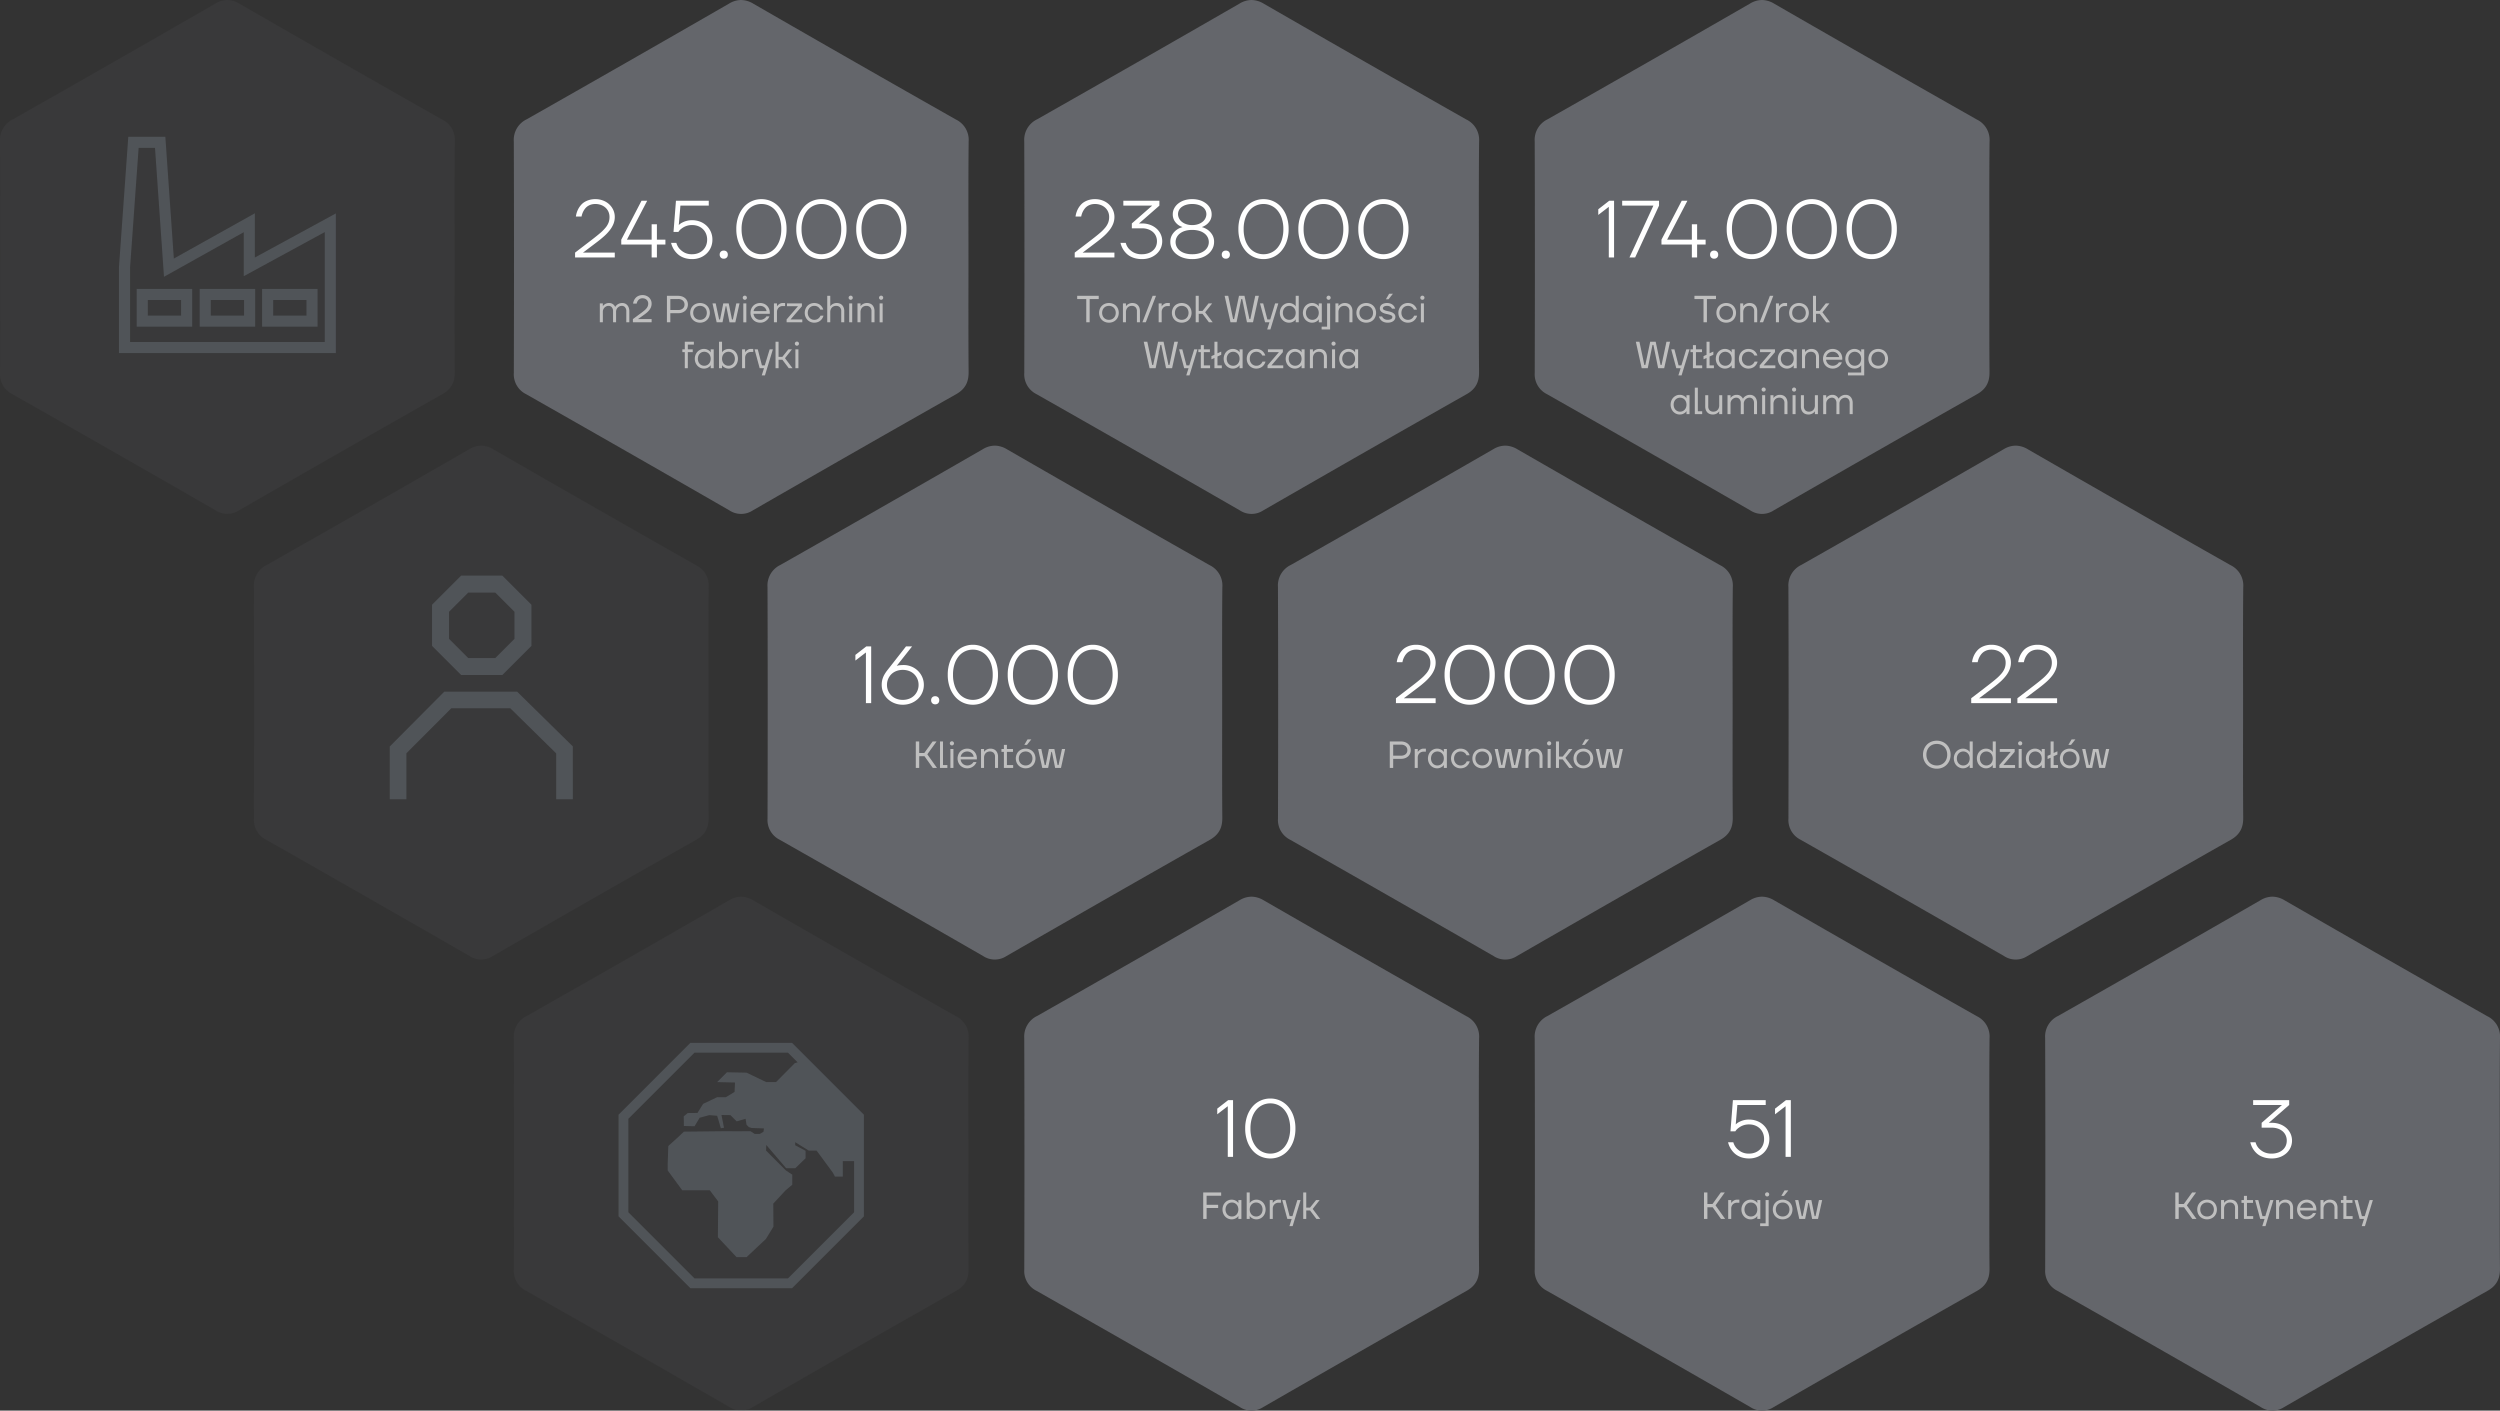 <svg xmlns="http://www.w3.org/2000/svg" width="925.655" height="522.283" viewBox="0 0 925.655 522.283">
  <rect x="0" y="0" width="925.655" height="522.283" fill="#333333" stroke="none"/>
  <g id="Grupo_7764" data-name="Grupo 7764" transform="translate(-8.172 -30.375)">
    <path id="Trazado_12405" data-name="Trazado 12405" d="M79.842,188.986C54.12,174.179,28.778,159.692,4.519,145.928a8.179,8.179,0,0,1-4.508-7.881C.1,107.26.095,79.234,0,52.369a8.432,8.432,0,0,1,4.761-8.191C29.1,30.38,54.311,15.967,79.7,1.335A8.72,8.72,0,0,1,84.15,0a9.041,9.041,0,0,1,4.589,1.4c25.854,14.9,51.065,29.315,74.932,42.839a8.373,8.373,0,0,1,4.741,8.2c-.107,10.606-.092,21.4-.078,31.835.006,3.671.011,7.468.011,11.2,0,3.669,0,7.4-.008,11.007-.012,10.215-.025,20.777.061,31.16.023,2.808-.5,5.988-4.573,8.289C141.094,158.8,117.16,172.474,88.5,188.976a7.855,7.855,0,0,1-8.661.009Z" transform="translate(198.414 30.376)" fill="#64666b"/>
    <path id="Trazado_12406" data-name="Trazado 12406" d="M.9-1.8,7.35-6.75q1.68-1.29,2.88-2.325a15.819,15.819,0,0,0,1.965-1.98,6.736,6.736,0,0,0,1.11-1.875A5.914,5.914,0,0,0,13.65-15a4.724,4.724,0,0,0-.375-1.89,4.478,4.478,0,0,0-1.065-1.515,5.072,5.072,0,0,0-1.665-1.02A5.929,5.929,0,0,0,8.4-19.8a5.3,5.3,0,0,0-1.5.195,4.735,4.735,0,0,0-1.185.525,4.173,4.173,0,0,0-.9.75,5.749,5.749,0,0,0-.645.87,6.675,6.675,0,0,0-.87,2.31H1.2a8.288,8.288,0,0,1,1.11-3.21A7.758,7.758,0,0,1,3.2-19.545,5.494,5.494,0,0,1,4.47-20.58,7.345,7.345,0,0,1,6.2-21.315,7.859,7.859,0,0,1,8.4-21.6a7.841,7.841,0,0,1,2.9.525,6.95,6.95,0,0,1,2.28,1.425,6.627,6.627,0,0,1,1.485,2.1A6.143,6.143,0,0,1,15.6-15a6.8,6.8,0,0,1-.48,2.55,9.681,9.681,0,0,1-1.35,2.325,17.063,17.063,0,0,1-2.085,2.22Q10.47-6.81,9-5.7L4.2-2.07l-.3.21v.09l.3-.03H15.6V0H.9Zm28.35-3H18V-6.6L25.5-21h2.1L20.1-6.6h9.15v-5.7H31.2v5.7h3.15v1.8H31.2V0H29.25Zm15,5.4A9.091,9.091,0,0,1,42.015.345,7.8,7.8,0,0,1,40.23-.33a6.641,6.641,0,0,1-1.365-.96A7.881,7.881,0,0,1,37.86-2.4a8.3,8.3,0,0,1-1.41-3H38.4a5.6,5.6,0,0,0,1.11,2.1,6.772,6.772,0,0,0,1.8,1.44,5.817,5.817,0,0,0,2.94.66,6.046,6.046,0,0,0,2.25-.405A5.237,5.237,0,0,0,48.255-2.73,5.029,5.029,0,0,0,49.4-4.44a5.651,5.651,0,0,0,.4-2.16,5.651,5.651,0,0,0-.4-2.16,5.029,5.029,0,0,0-1.14-1.71A5.237,5.237,0,0,0,46.5-11.6a6.046,6.046,0,0,0-2.25-.4,6.044,6.044,0,0,0-2.325.4,6.541,6.541,0,0,0-1.575.885,4.475,4.475,0,0,0-1.2,1.26h-1.8L38.25-21H50.4v1.8H39.9l-.6,7.17V-12a4.554,4.554,0,0,1,1.23-.9,8.206,8.206,0,0,1,1.53-.615,7.508,7.508,0,0,1,2.19-.285,7.966,7.966,0,0,1,3,.555,7.288,7.288,0,0,1,2.385,1.53,6.912,6.912,0,0,1,1.56,2.28A7.168,7.168,0,0,1,51.75-6.6a7.168,7.168,0,0,1-.555,2.835,6.912,6.912,0,0,1-1.56,2.28A7.288,7.288,0,0,1,47.25.045,7.966,7.966,0,0,1,44.25.6ZM55.95.45A1.45,1.45,0,0,1,54.855.03a1.491,1.491,0,0,1-.405-1.08,1.48,1.48,0,0,1,.405-1.1,1.48,1.48,0,0,1,1.095-.4,1.48,1.48,0,0,1,1.1.4,1.48,1.48,0,0,1,.4,1.1,1.48,1.48,0,0,1-.4,1.095A1.48,1.48,0,0,1,55.95.45ZM69.9.6a8.686,8.686,0,0,1-3.615-.765A8.584,8.584,0,0,1,63.33-2.37a10.726,10.726,0,0,1-1.995-3.5A13.7,13.7,0,0,1,60.6-10.5a13.7,13.7,0,0,1,.735-4.635A10.726,10.726,0,0,1,63.33-18.63a8.584,8.584,0,0,1,2.955-2.2A8.686,8.686,0,0,1,69.9-21.6a8.686,8.686,0,0,1,3.615.765,8.584,8.584,0,0,1,2.955,2.2,10.726,10.726,0,0,1,1.995,3.495A13.7,13.7,0,0,1,79.2-10.5a13.7,13.7,0,0,1-.735,4.635,10.726,10.726,0,0,1-1.995,3.5A8.584,8.584,0,0,1,73.515-.165,8.686,8.686,0,0,1,69.9.6Zm0-1.8a6.764,6.764,0,0,0,2.865-.615A6.686,6.686,0,0,0,75.09-3.6a8.784,8.784,0,0,0,1.575-2.91,12.5,12.5,0,0,0,.585-3.99,12.5,12.5,0,0,0-.585-3.99A8.784,8.784,0,0,0,75.09-17.4a6.686,6.686,0,0,0-2.325-1.785A6.765,6.765,0,0,0,69.9-19.8a6.764,6.764,0,0,0-2.865.615A6.686,6.686,0,0,0,64.71-17.4a8.784,8.784,0,0,0-1.575,2.91,12.5,12.5,0,0,0-.585,3.99,12.5,12.5,0,0,0,.585,3.99A8.784,8.784,0,0,0,64.71-3.6a6.686,6.686,0,0,0,2.325,1.785A6.764,6.764,0,0,0,69.9-1.2ZM92.1.6a8.686,8.686,0,0,1-3.615-.765A8.584,8.584,0,0,1,85.53-2.37a10.726,10.726,0,0,1-1.995-3.5A13.7,13.7,0,0,1,82.8-10.5a13.7,13.7,0,0,1,.735-4.635A10.726,10.726,0,0,1,85.53-18.63a8.584,8.584,0,0,1,2.955-2.2A8.686,8.686,0,0,1,92.1-21.6a8.686,8.686,0,0,1,3.615.765,8.584,8.584,0,0,1,2.955,2.2,10.726,10.726,0,0,1,2,3.495A13.7,13.7,0,0,1,101.4-10.5a13.7,13.7,0,0,1-.735,4.635,10.726,10.726,0,0,1-2,3.5A8.584,8.584,0,0,1,95.715-.165,8.686,8.686,0,0,1,92.1.6Zm0-1.8a6.765,6.765,0,0,0,2.865-.615A6.686,6.686,0,0,0,97.29-3.6a8.784,8.784,0,0,0,1.575-2.91,12.5,12.5,0,0,0,.585-3.99,12.5,12.5,0,0,0-.585-3.99A8.784,8.784,0,0,0,97.29-17.4a6.686,6.686,0,0,0-2.325-1.785A6.765,6.765,0,0,0,92.1-19.8a6.764,6.764,0,0,0-2.865.615A6.686,6.686,0,0,0,86.91-17.4a8.784,8.784,0,0,0-1.575,2.91,12.5,12.5,0,0,0-.585,3.99,12.5,12.5,0,0,0,.585,3.99A8.784,8.784,0,0,0,86.91-3.6a6.686,6.686,0,0,0,2.325,1.785A6.764,6.764,0,0,0,92.1-1.2ZM114.3.6a8.686,8.686,0,0,1-3.615-.765A8.584,8.584,0,0,1,107.73-2.37a10.726,10.726,0,0,1-1.995-3.5A13.7,13.7,0,0,1,105-10.5a13.7,13.7,0,0,1,.735-4.635,10.726,10.726,0,0,1,1.995-3.495,8.584,8.584,0,0,1,2.955-2.2A8.686,8.686,0,0,1,114.3-21.6a8.686,8.686,0,0,1,3.615.765,8.584,8.584,0,0,1,2.955,2.2,10.726,10.726,0,0,1,2,3.495A13.7,13.7,0,0,1,123.6-10.5a13.7,13.7,0,0,1-.735,4.635,10.726,10.726,0,0,1-2,3.5,8.584,8.584,0,0,1-2.955,2.205A8.686,8.686,0,0,1,114.3.6Zm0-1.8a6.765,6.765,0,0,0,2.865-.615A6.686,6.686,0,0,0,119.49-3.6a8.784,8.784,0,0,0,1.575-2.91,12.5,12.5,0,0,0,.585-3.99,12.5,12.5,0,0,0-.585-3.99,8.784,8.784,0,0,0-1.575-2.91,6.686,6.686,0,0,0-2.325-1.785A6.765,6.765,0,0,0,114.3-19.8a6.764,6.764,0,0,0-2.865.615A6.686,6.686,0,0,0,109.11-17.4a8.784,8.784,0,0,0-1.575,2.91,12.5,12.5,0,0,0-.585,3.99,12.5,12.5,0,0,0,.585,3.99A8.784,8.784,0,0,0,109.11-3.6a6.686,6.686,0,0,0,2.325,1.785A6.764,6.764,0,0,0,114.3-1.2Z" transform="translate(220.2 125.71)" fill="#fff"/>
    <path id="_0000000000000000" data-name="0000000000000000" d="M14.765,6h1.12V7.05H15.9a2.064,2.064,0,0,1,.518-.588,3.165,3.165,0,0,1,.714-.413,2.663,2.663,0,0,1,1.064-.189,2.318,2.318,0,0,1,1.057.217,2.7,2.7,0,0,1,.693.483,2.43,2.43,0,0,1,.49.7h.07a2.611,2.611,0,0,1,.588-.7,3.2,3.2,0,0,1,.8-.483,2.97,2.97,0,0,1,1.2-.217,2.578,2.578,0,0,1,1.022.2,2.311,2.311,0,0,1,.826.6,2.809,2.809,0,0,1,.546.945,3.783,3.783,0,0,1,.2,1.267V13h-1.12V8.94A2.177,2.177,0,0,0,24.1,7.421a1.569,1.569,0,0,0-1.211-.511,1.877,1.877,0,0,0-.8.175,2.323,2.323,0,0,0-.672.469,2.167,2.167,0,0,0-.462.686,2.11,2.11,0,0,0-.168.84V13h-1.12V8.94A2.181,2.181,0,0,0,19.2,7.428a1.559,1.559,0,0,0-1.211-.518,1.877,1.877,0,0,0-.8.175,2.323,2.323,0,0,0-.672.469,2.168,2.168,0,0,0-.462.686,2.11,2.11,0,0,0-.168.84V13h-1.12Zm12.25,5.81,3.22-2.38q.6-.448,1.064-.84a5.5,5.5,0,0,0,.77-.784,2.971,2.971,0,0,0,.462-.812,2.666,2.666,0,0,0,.154-.924,1.923,1.923,0,0,0-.581-1.4,1.9,1.9,0,0,0-.658-.413,2.4,2.4,0,0,0-.861-.147,1.911,1.911,0,0,0-1.141.308,2.385,2.385,0,0,0-.651.672,3.02,3.02,0,0,0-.378.98h-1.33a3.826,3.826,0,0,1,.987-2.149,2.738,2.738,0,0,1,.616-.5,3.526,3.526,0,0,1,.826-.357,3.747,3.747,0,0,1,1.071-.14,3.659,3.659,0,0,1,1.351.245A3.184,3.184,0,0,1,33,3.837a3.13,3.13,0,0,1,.693,1,3.031,3.031,0,0,1,.252,1.232,3.642,3.642,0,0,1-.21,1.26,4.076,4.076,0,0,1-.595,1.078,6.473,6.473,0,0,1-.91.959q-.525.455-1.155.9l-2.03,1.442-.14.084v.028l.126-.014h4.914V13h-6.93Zm12.6-8.61h4.13a4.392,4.392,0,0,1,1.512.245,3.419,3.419,0,0,1,1.148.679,2.93,2.93,0,0,1,.728,1.022,3.346,3.346,0,0,1,0,2.548A2.93,2.93,0,0,1,46.4,8.716a3.419,3.419,0,0,1-1.148.679,4.392,4.392,0,0,1-1.512.245h-2.87V13h-1.26Zm4.13,5.25a2.508,2.508,0,0,0,1.771-.567,1.909,1.909,0,0,0,.609-1.463,1.909,1.909,0,0,0-.609-1.463,2.508,2.508,0,0,0-1.771-.567h-2.87V8.45Zm8.12,4.69a3.832,3.832,0,0,1-1.456-.273A3.377,3.377,0,0,1,48.5,10.956a4.019,4.019,0,0,1,0-2.912,3.377,3.377,0,0,1,1.911-1.911,4.019,4.019,0,0,1,2.912,0,3.377,3.377,0,0,1,1.911,1.911,4.019,4.019,0,0,1,0,2.912,3.377,3.377,0,0,1-1.911,1.911A3.832,3.832,0,0,1,51.865,13.14Zm0-1.05a2.637,2.637,0,0,0,1.008-.189,2.347,2.347,0,0,0,.8-.532,2.444,2.444,0,0,0,.525-.819,3.011,3.011,0,0,0,0-2.1,2.444,2.444,0,0,0-.525-.819,2.347,2.347,0,0,0-.8-.532,2.782,2.782,0,0,0-2.016,0,2.347,2.347,0,0,0-.8.532,2.444,2.444,0,0,0-.525.819,3.011,3.011,0,0,0,0,2.1,2.444,2.444,0,0,0,.525.819,2.347,2.347,0,0,0,.8.532A2.637,2.637,0,0,0,51.865,12.09ZM56.485,6h1.19l1.26,5.95h.35L60.475,6H62.5l1.19,5.95h.35L65.3,6h1.19l-1.54,7h-2.17l-1.19-5.95h-.21L60.195,13h-2.17Zm11.41,0h1.12v7h-1.12Zm.56-1.33a.765.765,0,0,1-.77-.77A.77.77,0,1,1,69,4.446.743.743,0,0,1,68.455,4.67Zm5.67,8.47a3.653,3.653,0,0,1-1.414-.273,3.4,3.4,0,0,1-1.134-.756,3.5,3.5,0,0,1-.749-1.155,4.019,4.019,0,0,1,0-2.912,3.5,3.5,0,0,1,.749-1.155,3.4,3.4,0,0,1,1.134-.756,3.8,3.8,0,0,1,2.828,0,3.392,3.392,0,0,1,1.883,1.883,3.653,3.653,0,0,1,.273,1.414v.42h-6.02a2.635,2.635,0,0,0,.266.9,2.45,2.45,0,0,0,.532.707,2.4,2.4,0,0,0,.749.462,2.444,2.444,0,0,0,.9.168,2.579,2.579,0,0,0,1.064-.2,3.014,3.014,0,0,0,.714-.434,2.3,2.3,0,0,0,.532-.63h1.12a3.615,3.615,0,0,1-.714,1.162,4.155,4.155,0,0,1-1.064.791A3.435,3.435,0,0,1,74.125,13.14ZM76.5,8.87a2.279,2.279,0,0,0-.245-.749,2.139,2.139,0,0,0-.5-.623,2.457,2.457,0,0,0-.721-.427,2.692,2.692,0,0,0-1.834,0,2.558,2.558,0,0,0-.728.427,2.187,2.187,0,0,0-.511.623,2.438,2.438,0,0,0-.266.749ZM79.235,6h1.12V7.12h.014a2.063,2.063,0,0,1,.476-.588,3.643,3.643,0,0,1,.658-.448,2.1,2.1,0,0,1,1.022-.224h.84V6.98h-.84a2.294,2.294,0,0,0-.875.163,2.031,2.031,0,0,0-.686.453,2.06,2.06,0,0,0-.448.694,2.369,2.369,0,0,0-.161.885V13h-1.12Zm4.69,5.95,4.2-4.886V7.05h-4.06V6h5.53V7.05l-4.2,4.886v.014h4.34V13h-5.81Zm10.22,1.19a3.463,3.463,0,0,1-1.379-.273,3.38,3.38,0,0,1-1.106-.756,3.561,3.561,0,0,1-.742-1.155,4.019,4.019,0,0,1,0-2.912,3.561,3.561,0,0,1,.742-1.155,3.38,3.38,0,0,1,1.106-.756,3.464,3.464,0,0,1,1.379-.273,3.959,3.959,0,0,1,.945.105,3.41,3.41,0,0,1,.763.28,2.887,2.887,0,0,1,.588.4,3.869,3.869,0,0,1,.434.448A3.525,3.525,0,0,1,97.5,8.31h-1.12a2.342,2.342,0,0,0-.462-.7,2.357,2.357,0,0,0-1.778-.7,2.323,2.323,0,0,0-.938.189,2.268,2.268,0,0,0-.756.532,2.47,2.47,0,0,0-.5.819,2.918,2.918,0,0,0-.182,1.05,2.77,2.77,0,0,0,.2,1.064,2.576,2.576,0,0,0,.518.812,2.317,2.317,0,0,0,.756.525,2.255,2.255,0,0,0,.91.189,2.36,2.36,0,0,0,1.127-.238,2.62,2.62,0,0,0,.707-.532,2.423,2.423,0,0,0,.476-.77h1.12a3.478,3.478,0,0,1-.644,1.3,4.643,4.643,0,0,1-.448.469,2.855,2.855,0,0,1-.6.413,3.541,3.541,0,0,1-.777.294A3.867,3.867,0,0,1,94.145,13.14Zm4.83-9.94h1.12V7.05h.014a2.172,2.172,0,0,1,.546-.588,3.052,3.052,0,0,1,.735-.413,2.821,2.821,0,0,1,1.085-.189,3.122,3.122,0,0,1,1.148.2,2.361,2.361,0,0,1,.882.6,2.775,2.775,0,0,1,.567.945,3.664,3.664,0,0,1,.2,1.267V13h-1.12V8.94a2.016,2.016,0,0,0-.525-1.54,1.92,1.92,0,0,0-1.365-.49,2.317,2.317,0,0,0-.875.161,1.894,1.894,0,0,0-.686.469,2.205,2.205,0,0,0-.448.735,2.66,2.66,0,0,0-.161.945V13h-1.12ZM107.1,6h1.12v7H107.1Zm.56-1.33a.765.765,0,0,1-.77-.77.77.77,0,1,1,1.316.546A.743.743,0,0,1,107.655,4.67ZM110.175,6h1.12V7.05h.014a2.172,2.172,0,0,1,.546-.588,3.052,3.052,0,0,1,.735-.413,2.821,2.821,0,0,1,1.085-.189,3.122,3.122,0,0,1,1.148.2,2.361,2.361,0,0,1,.882.6,2.775,2.775,0,0,1,.567.945,3.664,3.664,0,0,1,.2,1.267V13h-1.12V8.94a2.016,2.016,0,0,0-.525-1.54,1.92,1.92,0,0,0-1.365-.49,2.317,2.317,0,0,0-.875.161,1.894,1.894,0,0,0-.686.469,2.205,2.205,0,0,0-.448.735,2.66,2.66,0,0,0-.161.945V13h-1.12Zm8.19,0h1.12v7h-1.12Zm.56-1.33a.765.765,0,0,1-.77-.77.77.77,0,1,1,1.316.546A.743.743,0,0,1,118.925,4.67ZM46.23,24.05h-.91V23h.91V20.2h3.36v1.05H47.35V23h1.82v1.05H47.35V30H46.23Zm7.07,6.09A3.13,3.13,0,0,1,52,29.867a3.384,3.384,0,0,1-1.071-.756,3.528,3.528,0,0,1-.728-1.155,4.118,4.118,0,0,1,0-2.912,3.528,3.528,0,0,1,.728-1.155A3.384,3.384,0,0,1,52,23.133,3.13,3.13,0,0,1,53.3,22.86a3.055,3.055,0,0,1,1.162.2,3.244,3.244,0,0,1,.777.434,2,2,0,0,1,.434.441l.133.2h.014V23h1.12v7H55.82V28.88h-.014l-.133.2a1.891,1.891,0,0,1-.434.434,3.413,3.413,0,0,1-.777.427A3.055,3.055,0,0,1,53.3,30.14Zm.14-1.05a2.324,2.324,0,0,0,.938-.189,2.268,2.268,0,0,0,.756-.532,2.47,2.47,0,0,0,.5-.819,3.12,3.12,0,0,0,0-2.1,2.47,2.47,0,0,0-.5-.819,2.268,2.268,0,0,0-.756-.532,2.422,2.422,0,0,0-1.876,0,2.268,2.268,0,0,0-.756.532,2.47,2.47,0,0,0-.5.819,3.12,3.12,0,0,0,0,2.1,2.47,2.47,0,0,0,.5.819,2.268,2.268,0,0,0,.756.532A2.324,2.324,0,0,0,53.44,29.09Zm9.1,1.05a3.055,3.055,0,0,1-1.162-.2,3.413,3.413,0,0,1-.777-.427,1.891,1.891,0,0,1-.434-.434l-.133-.2H60.02V30H58.9V20.2h1.12v3.92h.014l.133-.2a1.891,1.891,0,0,1,.434-.434,3.413,3.413,0,0,1,.777-.427,3.055,3.055,0,0,1,1.162-.2,3.13,3.13,0,0,1,1.3.273,3.384,3.384,0,0,1,1.071.756,3.528,3.528,0,0,1,.728,1.155,4.118,4.118,0,0,1,0,2.912,3.528,3.528,0,0,1-.728,1.155,3.384,3.384,0,0,1-1.071.756A3.13,3.13,0,0,1,62.54,30.14Zm-.14-1.05a2.324,2.324,0,0,0,.938-.189,2.268,2.268,0,0,0,.756-.532,2.47,2.47,0,0,0,.5-.819,3.12,3.12,0,0,0,0-2.1,2.47,2.47,0,0,0-.5-.819,2.268,2.268,0,0,0-.756-.532,2.422,2.422,0,0,0-1.876,0,2.268,2.268,0,0,0-.756.532,2.47,2.47,0,0,0-.5.819,3.12,3.12,0,0,0,0,2.1,2.47,2.47,0,0,0,.5.819,2.268,2.268,0,0,0,.756.532A2.324,2.324,0,0,0,62.4,29.09ZM67.44,23h1.12v1.12h.014a2.063,2.063,0,0,1,.476-.588,3.643,3.643,0,0,1,.658-.448,2.1,2.1,0,0,1,1.022-.224h.84v1.12h-.84a2.294,2.294,0,0,0-.875.163,2.031,2.031,0,0,0-.686.453,2.06,2.06,0,0,0-.448.694,2.369,2.369,0,0,0-.161.885V30H67.44Zm8.12,7H73.95l-1.89-7h1.19l1.54,5.95h1.05L77.66,23h1.19l-2.94,9.66H74.72Zm4.27-9.8h1.12v5.6h1.4L84.59,23h1.33l-2.59,3.29L86.13,30h-1.4l-2.38-3.15h-1.4V30H79.83ZM87.18,23H88.3v7H87.18Zm.56-1.33a.765.765,0,1,1,.546-.224A.743.743,0,0,1,87.74,21.67Z" transform="translate(215.496 136.71)" fill="#bfbfbf"/>
    <path id="Trazado_12403" data-name="Trazado 12403" d="M79.842,188.986C54.12,174.179,28.778,159.692,4.519,145.928a8.179,8.179,0,0,1-4.508-7.881C.1,107.26.095,79.234,0,52.369a8.432,8.432,0,0,1,4.761-8.191C29.1,30.38,54.311,15.967,79.7,1.335A8.72,8.72,0,0,1,84.15,0a9.041,9.041,0,0,1,4.589,1.4c25.854,14.9,51.065,29.315,74.932,42.839a8.373,8.373,0,0,1,4.741,8.2c-.107,10.606-.092,21.4-.078,31.835.006,3.671.011,7.468.011,11.2,0,3.669,0,7.4-.008,11.007-.012,10.215-.025,20.777.061,31.16.023,2.808-.5,5.988-4.573,8.289C141.094,158.8,117.16,172.474,88.5,188.976a7.855,7.855,0,0,1-8.661.009Z" transform="translate(387.414 30.376)" fill="#64666b"/>
    <path id="Trazado_12404" data-name="Trazado 12404" d="M.9-1.8,7.35-6.75q1.68-1.29,2.88-2.325a15.819,15.819,0,0,0,1.965-1.98,6.736,6.736,0,0,0,1.11-1.875A5.914,5.914,0,0,0,13.65-15a4.724,4.724,0,0,0-.375-1.89,4.478,4.478,0,0,0-1.065-1.515,5.072,5.072,0,0,0-1.665-1.02A5.929,5.929,0,0,0,8.4-19.8a5.3,5.3,0,0,0-1.5.195,4.735,4.735,0,0,0-1.185.525,4.173,4.173,0,0,0-.9.75,5.749,5.749,0,0,0-.645.87,6.675,6.675,0,0,0-.87,2.31H1.2a8.288,8.288,0,0,1,1.11-3.21A7.758,7.758,0,0,1,3.2-19.545,5.494,5.494,0,0,1,4.47-20.58,7.345,7.345,0,0,1,6.2-21.315,7.859,7.859,0,0,1,8.4-21.6a7.841,7.841,0,0,1,2.9.525,6.95,6.95,0,0,1,2.28,1.425,6.627,6.627,0,0,1,1.485,2.1A6.143,6.143,0,0,1,15.6-15a6.8,6.8,0,0,1-.48,2.55,9.681,9.681,0,0,1-1.35,2.325,17.063,17.063,0,0,1-2.085,2.22Q10.47-6.81,9-5.7L4.2-2.07l-.3.21v.09l.3-.03H15.6V0H.9ZM25.8.6A9.737,9.737,0,0,1,23.475.345,8.325,8.325,0,0,1,21.63-.33a6.354,6.354,0,0,1-1.4-.96A7.881,7.881,0,0,1,19.23-2.4a7.925,7.925,0,0,1-1.38-3H19.8a5.263,5.263,0,0,0,1.08,2.1,6.637,6.637,0,0,0,1.83,1.44,6.27,6.27,0,0,0,3.09.66,6.791,6.791,0,0,0,2.325-.375A5.3,5.3,0,0,0,29.88-2.6a4.3,4.3,0,0,0,1.1-1.515A4.724,4.724,0,0,0,31.35-6a4.724,4.724,0,0,0-.375-1.89,4.3,4.3,0,0,0-1.1-1.515,5.3,5.3,0,0,0-1.755-1.02A6.791,6.791,0,0,0,25.8-10.8H22.05v-1.8l7.5-6.57v-.03H18.9V-21H32.25v1.8l-7.2,6.3-.3.24v.06H25.8a8.544,8.544,0,0,1,3.06.525,7.381,7.381,0,0,1,2.37,1.425,6.314,6.314,0,0,1,1.53,2.1A6.143,6.143,0,0,1,33.3-6a6.143,6.143,0,0,1-.54,2.55,6.314,6.314,0,0,1-1.53,2.1A7.381,7.381,0,0,1,28.86.075,8.544,8.544,0,0,1,25.8.6ZM44.4.6A10.323,10.323,0,0,1,40.98.075a8,8,0,0,1-2.535-1.4,6.1,6.1,0,0,1-1.59-2.01A5.351,5.351,0,0,1,36.3-5.7a4.99,4.99,0,0,1,.675-2.715A6.328,6.328,0,0,1,38.46-10.1a5.87,5.87,0,0,1,1.515-.87q.705-.255.8-.285v-.03q-.03,0-.6-.225a4.764,4.764,0,0,1-1.23-.765,5.4,5.4,0,0,1-1.2-1.455,4.52,4.52,0,0,1-.54-2.325,4.571,4.571,0,0,1,.495-2.07,5.543,5.543,0,0,1,1.425-1.77,7.138,7.138,0,0,1,2.265-1.245A9.132,9.132,0,0,1,44.4-21.6a9.132,9.132,0,0,1,3.015.465A7.138,7.138,0,0,1,49.68-19.89,5.543,5.543,0,0,1,51.1-18.12a4.571,4.571,0,0,1,.495,2.07,4.405,4.405,0,0,1-.555,2.34A5.4,5.4,0,0,1,49.8-12.27a6.032,6.032,0,0,1-1.8.99v.03a7.109,7.109,0,0,1,2.25,1.08,6.64,6.64,0,0,1,1.545,1.71A4.959,4.959,0,0,1,52.5-5.7a5.351,5.351,0,0,1-.555,2.37,6.1,6.1,0,0,1-1.59,2.01A8,8,0,0,1,47.82.075,10.323,10.323,0,0,1,44.4.6Zm0-1.8a8.892,8.892,0,0,0,2.67-.36,5.8,5.8,0,0,0,1.92-.99,4.184,4.184,0,0,0,1.17-1.44,3.893,3.893,0,0,0,.39-1.71,3.893,3.893,0,0,0-.39-1.71,4.184,4.184,0,0,0-1.17-1.44,5.8,5.8,0,0,0-1.92-.99,8.893,8.893,0,0,0-2.67-.36,8.892,8.892,0,0,0-2.67.36,5.8,5.8,0,0,0-1.92.99,4.184,4.184,0,0,0-1.17,1.44,3.893,3.893,0,0,0-.39,1.71,3.893,3.893,0,0,0,.39,1.71,4.184,4.184,0,0,0,1.17,1.44,5.8,5.8,0,0,0,1.92.99A8.892,8.892,0,0,0,44.4-1.2Zm0-10.8a6.653,6.653,0,0,0,2.28-.36,5.231,5.231,0,0,0,1.65-.93,3.743,3.743,0,0,0,.99-1.305,3.531,3.531,0,0,0,.33-1.455,3.235,3.235,0,0,0-.33-1.41,3.323,3.323,0,0,0-.99-1.2,5.308,5.308,0,0,0-1.65-.825A7.523,7.523,0,0,0,44.4-19.8a7.523,7.523,0,0,0-2.28.315,5.308,5.308,0,0,0-1.65.825,3.323,3.323,0,0,0-.99,1.2,3.235,3.235,0,0,0-.33,1.41,3.531,3.531,0,0,0,.33,1.455,3.743,3.743,0,0,0,.99,1.305,5.23,5.23,0,0,0,1.65.93A6.653,6.653,0,0,0,44.4-12ZM56.85.45A1.45,1.45,0,0,1,55.755.03a1.491,1.491,0,0,1-.405-1.08,1.48,1.48,0,0,1,.405-1.1,1.48,1.48,0,0,1,1.095-.4,1.48,1.48,0,0,1,1.1.4,1.48,1.48,0,0,1,.4,1.1,1.48,1.48,0,0,1-.4,1.095A1.48,1.48,0,0,1,56.85.45ZM70.8.6a8.686,8.686,0,0,1-3.615-.765A8.584,8.584,0,0,1,64.23-2.37a10.726,10.726,0,0,1-2-3.5A13.7,13.7,0,0,1,61.5-10.5a13.7,13.7,0,0,1,.735-4.635,10.726,10.726,0,0,1,2-3.495,8.584,8.584,0,0,1,2.955-2.2A8.686,8.686,0,0,1,70.8-21.6a8.686,8.686,0,0,1,3.615.765,8.584,8.584,0,0,1,2.955,2.2,10.726,10.726,0,0,1,2,3.495A13.7,13.7,0,0,1,80.1-10.5a13.7,13.7,0,0,1-.735,4.635,10.726,10.726,0,0,1-2,3.5A8.584,8.584,0,0,1,74.415-.165,8.686,8.686,0,0,1,70.8.6Zm0-1.8a6.764,6.764,0,0,0,2.865-.615A6.686,6.686,0,0,0,75.99-3.6a8.784,8.784,0,0,0,1.575-2.91,12.5,12.5,0,0,0,.585-3.99,12.5,12.5,0,0,0-.585-3.99A8.784,8.784,0,0,0,75.99-17.4a6.686,6.686,0,0,0-2.325-1.785A6.765,6.765,0,0,0,70.8-19.8a6.765,6.765,0,0,0-2.865.615A6.686,6.686,0,0,0,65.61-17.4a8.784,8.784,0,0,0-1.575,2.91,12.5,12.5,0,0,0-.585,3.99,12.5,12.5,0,0,0,.585,3.99A8.784,8.784,0,0,0,65.61-3.6a6.686,6.686,0,0,0,2.325,1.785A6.765,6.765,0,0,0,70.8-1.2ZM93,.6a8.686,8.686,0,0,1-3.615-.765A8.584,8.584,0,0,1,86.43-2.37a10.726,10.726,0,0,1-1.995-3.5A13.7,13.7,0,0,1,83.7-10.5a13.7,13.7,0,0,1,.735-4.635A10.726,10.726,0,0,1,86.43-18.63a8.584,8.584,0,0,1,2.955-2.2A8.686,8.686,0,0,1,93-21.6a8.686,8.686,0,0,1,3.615.765,8.584,8.584,0,0,1,2.955,2.2,10.726,10.726,0,0,1,1.995,3.495A13.7,13.7,0,0,1,102.3-10.5a13.7,13.7,0,0,1-.735,4.635,10.726,10.726,0,0,1-1.995,3.5A8.584,8.584,0,0,1,96.615-.165,8.686,8.686,0,0,1,93,.6Zm0-1.8a6.765,6.765,0,0,0,2.865-.615A6.687,6.687,0,0,0,98.19-3.6a8.784,8.784,0,0,0,1.575-2.91,12.5,12.5,0,0,0,.585-3.99,12.5,12.5,0,0,0-.585-3.99A8.784,8.784,0,0,0,98.19-17.4a6.687,6.687,0,0,0-2.325-1.785A6.765,6.765,0,0,0,93-19.8a6.764,6.764,0,0,0-2.865.615A6.686,6.686,0,0,0,87.81-17.4a8.784,8.784,0,0,0-1.575,2.91,12.5,12.5,0,0,0-.585,3.99,12.5,12.5,0,0,0,.585,3.99A8.784,8.784,0,0,0,87.81-3.6a6.686,6.686,0,0,0,2.325,1.785A6.764,6.764,0,0,0,93-1.2ZM115.2.6a8.686,8.686,0,0,1-3.615-.765A8.584,8.584,0,0,1,108.63-2.37a10.726,10.726,0,0,1-1.995-3.5A13.7,13.7,0,0,1,105.9-10.5a13.7,13.7,0,0,1,.735-4.635,10.726,10.726,0,0,1,1.995-3.495,8.584,8.584,0,0,1,2.955-2.2A8.686,8.686,0,0,1,115.2-21.6a8.686,8.686,0,0,1,3.615.765,8.584,8.584,0,0,1,2.955,2.2,10.726,10.726,0,0,1,1.995,3.495A13.7,13.7,0,0,1,124.5-10.5a13.7,13.7,0,0,1-.735,4.635,10.726,10.726,0,0,1-1.995,3.5,8.584,8.584,0,0,1-2.955,2.205A8.686,8.686,0,0,1,115.2.6Zm0-1.8a6.765,6.765,0,0,0,2.865-.615A6.687,6.687,0,0,0,120.39-3.6a8.784,8.784,0,0,0,1.575-2.91,12.5,12.5,0,0,0,.585-3.99,12.5,12.5,0,0,0-.585-3.99,8.784,8.784,0,0,0-1.575-2.91,6.687,6.687,0,0,0-2.325-1.785A6.765,6.765,0,0,0,115.2-19.8a6.764,6.764,0,0,0-2.865.615A6.686,6.686,0,0,0,110.01-17.4a8.784,8.784,0,0,0-1.575,2.91,12.5,12.5,0,0,0-.585,3.99,12.5,12.5,0,0,0,.585,3.99A8.784,8.784,0,0,0,110.01-3.6a6.686,6.686,0,0,0,2.325,1.785A6.764,6.764,0,0,0,115.2-1.2Z" transform="translate(405.2 125.71)" fill="#fff"/>
    <path id="_0000000000000000-2" data-name="0000000000000000" d="M5.875,4.39H2.515V3.2h7.98V4.39H7.135V13H5.875Zm8.4,8.75a3.832,3.832,0,0,1-1.456-.273,3.377,3.377,0,0,1-1.911-1.911,4.019,4.019,0,0,1,0-2.912,3.377,3.377,0,0,1,1.911-1.911,4.019,4.019,0,0,1,2.912,0,3.377,3.377,0,0,1,1.911,1.911,4.019,4.019,0,0,1,0,2.912,3.377,3.377,0,0,1-1.911,1.911A3.832,3.832,0,0,1,14.275,13.14Zm0-1.05a2.637,2.637,0,0,0,1.008-.189,2.347,2.347,0,0,0,.8-.532,2.444,2.444,0,0,0,.525-.819,3.011,3.011,0,0,0,0-2.1,2.444,2.444,0,0,0-.525-.819,2.347,2.347,0,0,0-.8-.532,2.782,2.782,0,0,0-2.016,0,2.347,2.347,0,0,0-.8.532,2.444,2.444,0,0,0-.525.819,3.011,3.011,0,0,0,0,2.1,2.444,2.444,0,0,0,.525.819,2.347,2.347,0,0,0,.8.532A2.637,2.637,0,0,0,14.275,12.09ZM19.455,6h1.12V7.05h.014a2.172,2.172,0,0,1,.546-.588,3.052,3.052,0,0,1,.735-.413,2.821,2.821,0,0,1,1.085-.189,3.122,3.122,0,0,1,1.148.2,2.361,2.361,0,0,1,.882.6,2.775,2.775,0,0,1,.567.945,3.664,3.664,0,0,1,.2,1.267V13h-1.12V8.94A2.016,2.016,0,0,0,24.11,7.4a1.92,1.92,0,0,0-1.365-.49,2.317,2.317,0,0,0-.875.161,1.894,1.894,0,0,0-.686.469,2.206,2.206,0,0,0-.448.735,2.66,2.66,0,0,0-.161.945V13h-1.12Zm10.99-2.8H31.7L27.925,13h-1.26ZM32.685,6H33.8V7.12h.014a2.063,2.063,0,0,1,.476-.588,3.643,3.643,0,0,1,.658-.448,2.1,2.1,0,0,1,1.022-.224h.84V6.98h-.84a2.294,2.294,0,0,0-.875.163,2.031,2.031,0,0,0-.686.453,2.06,2.06,0,0,0-.448.694,2.369,2.369,0,0,0-.161.885V13h-1.12Zm8.54,7.14a3.832,3.832,0,0,1-1.456-.273,3.377,3.377,0,0,1-1.911-1.911,4.019,4.019,0,0,1,0-2.912,3.377,3.377,0,0,1,1.911-1.911,4.019,4.019,0,0,1,2.912,0,3.377,3.377,0,0,1,1.911,1.911,4.019,4.019,0,0,1,0,2.912,3.377,3.377,0,0,1-1.911,1.911A3.832,3.832,0,0,1,41.225,13.14Zm0-1.05a2.637,2.637,0,0,0,1.008-.189,2.347,2.347,0,0,0,.8-.532,2.444,2.444,0,0,0,.525-.819,3.011,3.011,0,0,0,0-2.1,2.444,2.444,0,0,0-.525-.819,2.347,2.347,0,0,0-.8-.532,2.782,2.782,0,0,0-2.016,0,2.347,2.347,0,0,0-.8.532,2.444,2.444,0,0,0-.525.819,3.011,3.011,0,0,0,0,2.1,2.444,2.444,0,0,0,.525.819,2.347,2.347,0,0,0,.8.532A2.637,2.637,0,0,0,41.225,12.09ZM46.4,3.2h1.12V8.8h1.4L51.165,6h1.33L49.9,9.29,52.7,13H51.3l-2.38-3.15h-1.4V13H46.4Zm10.71,0h1.33l1.82,8.61h.35l1.82-8.61h2.03l1.82,8.61h.35l1.82-8.61h1.33L67.615,13h-2.24l-1.75-8.61h-.35L61.525,13h-2.24ZM73.7,13h-1.61L70.2,6h1.19l1.54,5.95h1.05L75.8,6h1.19l-2.94,9.66h-1.19Zm7.21.14a3.13,3.13,0,0,1-1.295-.273,3.384,3.384,0,0,1-1.071-.756,3.528,3.528,0,0,1-.728-1.155,4.118,4.118,0,0,1,0-2.912,3.528,3.528,0,0,1,.728-1.155,3.384,3.384,0,0,1,1.071-.756,3.13,3.13,0,0,1,1.295-.273,3.055,3.055,0,0,1,1.162.2,3.413,3.413,0,0,1,.777.427,1.891,1.891,0,0,1,.434.434l.133.2h.014V3.2h1.12V13h-1.12V11.88h-.014l-.133.2a1.891,1.891,0,0,1-.434.434,3.413,3.413,0,0,1-.777.427A3.055,3.055,0,0,1,80.915,13.14Zm.14-1.05a2.323,2.323,0,0,0,.938-.189,2.268,2.268,0,0,0,.756-.532,2.47,2.47,0,0,0,.5-.819,3.12,3.12,0,0,0,0-2.1,2.47,2.47,0,0,0-.5-.819,2.268,2.268,0,0,0-.756-.532,2.422,2.422,0,0,0-1.876,0,2.268,2.268,0,0,0-.756.532,2.47,2.47,0,0,0-.5.819,3.12,3.12,0,0,0,0,2.1,2.47,2.47,0,0,0,.5.819,2.268,2.268,0,0,0,.756.532A2.323,2.323,0,0,0,81.055,12.09Zm8.4,1.05a3.13,3.13,0,0,1-1.295-.273,3.384,3.384,0,0,1-1.071-.756,3.528,3.528,0,0,1-.728-1.155,4.118,4.118,0,0,1,0-2.912,3.528,3.528,0,0,1,.728-1.155,3.384,3.384,0,0,1,1.071-.756,3.13,3.13,0,0,1,1.295-.273,3.055,3.055,0,0,1,1.162.2,3.244,3.244,0,0,1,.777.434,2,2,0,0,1,.434.441l.133.2h.014V6h1.12v7h-1.12V11.88h-.014l-.133.2a1.891,1.891,0,0,1-.434.434,3.413,3.413,0,0,1-.777.427A3.055,3.055,0,0,1,89.455,13.14Zm.14-1.05a2.323,2.323,0,0,0,.938-.189,2.268,2.268,0,0,0,.756-.532,2.47,2.47,0,0,0,.5-.819,3.12,3.12,0,0,0,0-2.1,2.47,2.47,0,0,0-.5-.819,2.268,2.268,0,0,0-.756-.532,2.422,2.422,0,0,0-1.876,0,2.268,2.268,0,0,0-.756.532,2.47,2.47,0,0,0-.5.819,3.12,3.12,0,0,0,0,2.1,2.47,2.47,0,0,0,.5.819,2.268,2.268,0,0,0,.756.532A2.323,2.323,0,0,0,89.595,12.09Zm3.43,2.52h2.03V6h1.12v9.66h-3.15Zm2.59-9.94a.765.765,0,0,1-.77-.77.77.77,0,1,1,1.316.546A.743.743,0,0,1,95.615,4.67ZM98.135,6h1.12V7.05h.014a2.172,2.172,0,0,1,.546-.588,3.052,3.052,0,0,1,.735-.413,2.821,2.821,0,0,1,1.085-.189,3.122,3.122,0,0,1,1.148.2,2.361,2.361,0,0,1,.882.6,2.775,2.775,0,0,1,.567.945,3.664,3.664,0,0,1,.2,1.267V13h-1.12V8.94a2.016,2.016,0,0,0-.525-1.54,1.92,1.92,0,0,0-1.365-.49,2.317,2.317,0,0,0-.875.161,1.894,1.894,0,0,0-.686.469,2.205,2.205,0,0,0-.448.735,2.66,2.66,0,0,0-.161.945V13h-1.12Zm11.41,7.14a3.832,3.832,0,0,1-1.456-.273,3.377,3.377,0,0,1-1.911-1.911,4.019,4.019,0,0,1,0-2.912,3.377,3.377,0,0,1,1.911-1.911,4.019,4.019,0,0,1,2.912,0,3.377,3.377,0,0,1,1.911,1.911,4.019,4.019,0,0,1,0,2.912A3.377,3.377,0,0,1,111,12.867,3.832,3.832,0,0,1,109.545,13.14Zm0-1.05a2.637,2.637,0,0,0,1.008-.189,2.347,2.347,0,0,0,.8-.532,2.444,2.444,0,0,0,.525-.819,3.011,3.011,0,0,0,0-2.1,2.444,2.444,0,0,0-.525-.819,2.347,2.347,0,0,0-.8-.532,2.782,2.782,0,0,0-2.016,0,2.347,2.347,0,0,0-.8.532,2.444,2.444,0,0,0-.525.819,3.011,3.011,0,0,0,0,2.1,2.444,2.444,0,0,0,.525.819,2.347,2.347,0,0,0,.8.532A2.637,2.637,0,0,0,109.545,12.09Zm7.91,1.05a3.953,3.953,0,0,1-.924-.1,3.418,3.418,0,0,1-.728-.259,2.769,2.769,0,0,1-.567-.371,3.083,3.083,0,0,1-1-1.582h1.19a1.786,1.786,0,0,0,.406.63,2.438,2.438,0,0,0,.623.434,2.872,2.872,0,0,0,2.352-.119.92.92,0,0,0,.4-.735.614.614,0,0,0-.343-.56,3.7,3.7,0,0,0-.854-.336Q117.5,10,116.9,9.878a5.1,5.1,0,0,1-1.113-.364,2.545,2.545,0,0,1-.854-.63,1.56,1.56,0,0,1-.343-1.064,1.722,1.722,0,0,1,.672-1.372,2.639,2.639,0,0,1,.833-.427,3.752,3.752,0,0,1,1.155-.161,3.819,3.819,0,0,1,.875.091,3.281,3.281,0,0,1,.686.238,2.533,2.533,0,0,1,.525.336,3.415,3.415,0,0,1,.392.385,3.017,3.017,0,0,1,.532,1.05h-1.19a1.744,1.744,0,0,0-.364-.518,1.957,1.957,0,0,0-.553-.364,2.122,2.122,0,0,0-.9-.168,2.508,2.508,0,0,0-.686.084,1.6,1.6,0,0,0-.483.217.921.921,0,0,0-.28.294.638.638,0,0,0-.091.315.614.614,0,0,0,.343.56,3.7,3.7,0,0,0,.854.336q.511.14,1.113.266a5.1,5.1,0,0,1,1.113.364,2.5,2.5,0,0,1,.854.637,1.565,1.565,0,0,1,.343,1.057,1.817,1.817,0,0,1-.182.8,1.953,1.953,0,0,1-.546.672,2.707,2.707,0,0,1-.9.462A4.15,4.15,0,0,1,117.455,13.14Zm.56-10.71h1.4v.014l-1.61,2.016h-.98Zm6.93,10.71a3.463,3.463,0,0,1-1.379-.273,3.38,3.38,0,0,1-1.106-.756,3.561,3.561,0,0,1-.742-1.155,4.019,4.019,0,0,1,0-2.912,3.561,3.561,0,0,1,.742-1.155,3.38,3.38,0,0,1,1.106-.756,3.464,3.464,0,0,1,1.379-.273,3.959,3.959,0,0,1,.945.105,3.41,3.41,0,0,1,.763.28,2.887,2.887,0,0,1,.588.4,3.869,3.869,0,0,1,.434.448,3.525,3.525,0,0,1,.63,1.218h-1.12a2.342,2.342,0,0,0-.462-.7,2.357,2.357,0,0,0-1.778-.7,2.323,2.323,0,0,0-.938.189,2.268,2.268,0,0,0-.756.532,2.47,2.47,0,0,0-.5.819,2.918,2.918,0,0,0-.182,1.05,2.77,2.77,0,0,0,.2,1.064,2.576,2.576,0,0,0,.518.812,2.317,2.317,0,0,0,.756.525,2.255,2.255,0,0,0,.91.189,2.36,2.36,0,0,0,1.127-.238,2.62,2.62,0,0,0,.707-.532,2.423,2.423,0,0,0,.476-.77h1.12a3.478,3.478,0,0,1-.644,1.3,4.643,4.643,0,0,1-.448.469,2.855,2.855,0,0,1-.6.413,3.541,3.541,0,0,1-.777.294A3.867,3.867,0,0,1,124.945,13.14ZM129.775,6h1.12v7h-1.12Zm.56-1.33a.765.765,0,0,1-.77-.77.77.77,0,1,1,1.316.546A.743.743,0,0,1,130.335,4.67ZM27.155,20.2h1.33l1.82,8.61h.35l1.82-8.61H34.5l1.82,8.61h.35l1.82-8.61h1.33L37.655,30h-2.24l-1.75-8.61h-.35L31.565,30h-2.24ZM43.745,30h-1.61l-1.89-7h1.19l1.54,5.95h1.05L45.845,23h1.19l-2.94,9.66H42.9Zm4.55-5.95h-.91V23h.91V21.46h1.12V23h2.24v1.05h-2.24v4.9h2.31V30h-3.43Zm5.04,2.17-1.12.49V25.52l1.12-.49V20.2h1.12v4.27l1.4-.63v1.19l-1.4.63v3.29h1.61V30h-2.73Zm6.79,3.92a3.13,3.13,0,0,1-1.3-.273,3.384,3.384,0,0,1-1.071-.756,3.528,3.528,0,0,1-.728-1.155,4.118,4.118,0,0,1,0-2.912,3.528,3.528,0,0,1,.728-1.155,3.384,3.384,0,0,1,1.071-.756,3.13,3.13,0,0,1,1.3-.273,3.055,3.055,0,0,1,1.162.2,3.244,3.244,0,0,1,.777.434,2,2,0,0,1,.434.441l.133.2h.014V23h1.12v7h-1.12V28.88h-.014l-.133.2a1.891,1.891,0,0,1-.434.434,3.413,3.413,0,0,1-.777.427A3.055,3.055,0,0,1,60.125,30.14Zm.14-1.05A2.324,2.324,0,0,0,61.2,28.9a2.268,2.268,0,0,0,.756-.532,2.47,2.47,0,0,0,.5-.819,3.12,3.12,0,0,0,0-2.1,2.47,2.47,0,0,0-.5-.819A2.268,2.268,0,0,0,61.2,24.1a2.422,2.422,0,0,0-1.876,0,2.268,2.268,0,0,0-.756.532,2.47,2.47,0,0,0-.5.819,3.12,3.12,0,0,0,0,2.1,2.47,2.47,0,0,0,.5.819,2.268,2.268,0,0,0,.756.532A2.324,2.324,0,0,0,60.265,29.09Zm8.54,1.05a3.464,3.464,0,0,1-1.379-.273,3.38,3.38,0,0,1-1.106-.756,3.561,3.561,0,0,1-.742-1.155,4.019,4.019,0,0,1,0-2.912,3.561,3.561,0,0,1,.742-1.155,3.38,3.38,0,0,1,1.106-.756A3.464,3.464,0,0,1,68.8,22.86a3.959,3.959,0,0,1,.945.105,3.41,3.41,0,0,1,.763.28,2.887,2.887,0,0,1,.588.4,3.87,3.87,0,0,1,.434.448,3.525,3.525,0,0,1,.63,1.218h-1.12a2.341,2.341,0,0,0-.462-.7,2.357,2.357,0,0,0-1.778-.7,2.323,2.323,0,0,0-.938.189,2.268,2.268,0,0,0-.756.532,2.47,2.47,0,0,0-.5.819,2.918,2.918,0,0,0-.182,1.05,2.77,2.77,0,0,0,.2,1.064,2.576,2.576,0,0,0,.518.812,2.317,2.317,0,0,0,.756.525,2.255,2.255,0,0,0,.91.189,2.36,2.36,0,0,0,1.127-.238,2.62,2.62,0,0,0,.707-.532,2.423,2.423,0,0,0,.476-.77h1.12a3.478,3.478,0,0,1-.644,1.3,4.643,4.643,0,0,1-.448.469,2.855,2.855,0,0,1-.6.413,3.541,3.541,0,0,1-.777.294A3.867,3.867,0,0,1,68.8,30.14ZM73,28.95l4.2-4.886V24.05h-4.06V23h5.53v1.05l-4.2,4.886v.014h4.34V30H73Zm10.08,1.19a3.13,3.13,0,0,1-1.295-.273,3.384,3.384,0,0,1-1.071-.756,3.528,3.528,0,0,1-.728-1.155,4.118,4.118,0,0,1,0-2.912,3.528,3.528,0,0,1,.728-1.155,3.384,3.384,0,0,1,1.071-.756,3.13,3.13,0,0,1,1.295-.273,3.055,3.055,0,0,1,1.162.2,3.244,3.244,0,0,1,.777.434,2,2,0,0,1,.434.441l.133.2H85.6V23h1.12v7H85.6V28.88h-.014l-.133.2a1.891,1.891,0,0,1-.434.434,3.413,3.413,0,0,1-.777.427A3.055,3.055,0,0,1,83.085,30.14Zm.14-1.05a2.324,2.324,0,0,0,.938-.189,2.268,2.268,0,0,0,.756-.532,2.47,2.47,0,0,0,.5-.819,3.12,3.12,0,0,0,0-2.1,2.47,2.47,0,0,0-.5-.819,2.268,2.268,0,0,0-.756-.532,2.422,2.422,0,0,0-1.876,0,2.268,2.268,0,0,0-.756.532,2.47,2.47,0,0,0-.5.819,3.12,3.12,0,0,0,0,2.1,2.47,2.47,0,0,0,.5.819,2.268,2.268,0,0,0,.756.532A2.323,2.323,0,0,0,83.225,29.09ZM88.685,23h1.12v1.05h.014a2.172,2.172,0,0,1,.546-.588,3.052,3.052,0,0,1,.735-.413,2.821,2.821,0,0,1,1.085-.189,3.122,3.122,0,0,1,1.148.2,2.361,2.361,0,0,1,.882.6,2.775,2.775,0,0,1,.567.945,3.664,3.664,0,0,1,.2,1.267V30h-1.12V25.94a2.016,2.016,0,0,0-.525-1.54,1.92,1.92,0,0,0-1.365-.49,2.317,2.317,0,0,0-.875.161,1.894,1.894,0,0,0-.686.469,2.205,2.205,0,0,0-.448.735,2.66,2.66,0,0,0-.161.945V30h-1.12Zm8.19,0H98v7h-1.12Zm.56-1.33a.765.765,0,1,1,.546-.224A.743.743,0,0,1,97.435,21.67Zm5.46,8.47a3.13,3.13,0,0,1-1.295-.273,3.384,3.384,0,0,1-1.071-.756,3.528,3.528,0,0,1-.728-1.155,4.118,4.118,0,0,1,0-2.912,3.528,3.528,0,0,1,.728-1.155,3.384,3.384,0,0,1,1.071-.756,3.13,3.13,0,0,1,1.295-.273,3.055,3.055,0,0,1,1.162.2,3.244,3.244,0,0,1,.777.434,2,2,0,0,1,.434.441l.133.2h.014V23h1.12v7h-1.12V28.88H105.4l-.133.2a1.891,1.891,0,0,1-.434.434,3.413,3.413,0,0,1-.777.427A3.055,3.055,0,0,1,102.9,30.14Zm.14-1.05a2.324,2.324,0,0,0,.938-.189,2.268,2.268,0,0,0,.756-.532,2.47,2.47,0,0,0,.5-.819,3.12,3.12,0,0,0,0-2.1,2.47,2.47,0,0,0-.5-.819,2.268,2.268,0,0,0-.756-.532,2.422,2.422,0,0,0-1.876,0,2.268,2.268,0,0,0-.756.532,2.47,2.47,0,0,0-.5.819,3.12,3.12,0,0,0,0,2.1,2.47,2.47,0,0,0,.5.819,2.268,2.268,0,0,0,.756.532A2.323,2.323,0,0,0,103.035,29.09Z" transform="translate(404.496 136.71)" fill="#bfbfbf"/>
    <path id="Trazado_12401" data-name="Trazado 12401" d="M79.842,188.986C54.12,174.179,28.778,159.692,4.519,145.928a8.179,8.179,0,0,1-4.508-7.881C.1,107.26.095,79.234,0,52.369a8.432,8.432,0,0,1,4.761-8.191C29.1,30.38,54.311,15.967,79.7,1.335A8.72,8.72,0,0,1,84.15,0a9.041,9.041,0,0,1,4.589,1.4c25.854,14.9,51.065,29.315,74.932,42.839a8.373,8.373,0,0,1,4.741,8.2c-.107,10.606-.092,21.4-.078,31.835.006,3.671.011,7.468.011,11.2,0,3.669,0,7.4-.008,11.007-.012,10.215-.025,20.777.061,31.16.023,2.808-.5,5.988-4.573,8.289C141.094,158.8,117.16,172.474,88.5,188.976a7.855,7.855,0,0,1-8.661.009Z" transform="translate(576.414 30.376)" fill="#64666b"/>
    <path id="Trazado_12402" data-name="Trazado 12402" d="M4.65-18.75l-3.9,3v-2.1L4.8-21H6.6V0H4.65Zm16.5-.42v-.03H9.6V-21H23.25v1.8L14.4,0H12.3ZM35.4-4.8H24.15V-6.6L31.65-21h2.1L26.25-6.6H35.4v-5.7h1.95v5.7H40.5v1.8H37.35V0H35.4ZM43.65.45A1.45,1.45,0,0,1,42.555.03a1.491,1.491,0,0,1-.405-1.08,1.48,1.48,0,0,1,.405-1.1,1.48,1.48,0,0,1,1.095-.4,1.48,1.48,0,0,1,1.1.4,1.48,1.48,0,0,1,.405,1.1A1.48,1.48,0,0,1,44.745.045,1.48,1.48,0,0,1,43.65.45ZM57.6.6a8.686,8.686,0,0,1-3.615-.765A8.584,8.584,0,0,1,51.03-2.37a10.726,10.726,0,0,1-1.995-3.5A13.7,13.7,0,0,1,48.3-10.5a13.7,13.7,0,0,1,.735-4.635A10.726,10.726,0,0,1,51.03-18.63a8.584,8.584,0,0,1,2.955-2.2A8.686,8.686,0,0,1,57.6-21.6a8.686,8.686,0,0,1,3.615.765,8.584,8.584,0,0,1,2.955,2.2,10.726,10.726,0,0,1,2,3.495A13.7,13.7,0,0,1,66.9-10.5a13.7,13.7,0,0,1-.735,4.635,10.726,10.726,0,0,1-2,3.5A8.584,8.584,0,0,1,61.215-.165,8.686,8.686,0,0,1,57.6.6Zm0-1.8a6.764,6.764,0,0,0,2.865-.615A6.686,6.686,0,0,0,62.79-3.6a8.784,8.784,0,0,0,1.575-2.91,12.5,12.5,0,0,0,.585-3.99,12.5,12.5,0,0,0-.585-3.99A8.784,8.784,0,0,0,62.79-17.4a6.686,6.686,0,0,0-2.325-1.785A6.765,6.765,0,0,0,57.6-19.8a6.764,6.764,0,0,0-2.865.615A6.686,6.686,0,0,0,52.41-17.4a8.784,8.784,0,0,0-1.575,2.91,12.5,12.5,0,0,0-.585,3.99,12.5,12.5,0,0,0,.585,3.99A8.784,8.784,0,0,0,52.41-3.6a6.686,6.686,0,0,0,2.325,1.785A6.764,6.764,0,0,0,57.6-1.2ZM79.8.6a8.686,8.686,0,0,1-3.615-.765A8.584,8.584,0,0,1,73.23-2.37a10.726,10.726,0,0,1-1.995-3.5A13.7,13.7,0,0,1,70.5-10.5a13.7,13.7,0,0,1,.735-4.635A10.726,10.726,0,0,1,73.23-18.63a8.584,8.584,0,0,1,2.955-2.2A8.686,8.686,0,0,1,79.8-21.6a8.686,8.686,0,0,1,3.615.765,8.584,8.584,0,0,1,2.955,2.2,10.726,10.726,0,0,1,2,3.495A13.7,13.7,0,0,1,89.1-10.5a13.7,13.7,0,0,1-.735,4.635,10.726,10.726,0,0,1-2,3.5A8.584,8.584,0,0,1,83.415-.165,8.686,8.686,0,0,1,79.8.6Zm0-1.8a6.765,6.765,0,0,0,2.865-.615A6.686,6.686,0,0,0,84.99-3.6a8.784,8.784,0,0,0,1.575-2.91,12.5,12.5,0,0,0,.585-3.99,12.5,12.5,0,0,0-.585-3.99A8.784,8.784,0,0,0,84.99-17.4a6.686,6.686,0,0,0-2.325-1.785A6.765,6.765,0,0,0,79.8-19.8a6.764,6.764,0,0,0-2.865.615A6.686,6.686,0,0,0,74.61-17.4a8.784,8.784,0,0,0-1.575,2.91,12.5,12.5,0,0,0-.585,3.99,12.5,12.5,0,0,0,.585,3.99A8.784,8.784,0,0,0,74.61-3.6a6.686,6.686,0,0,0,2.325,1.785A6.764,6.764,0,0,0,79.8-1.2ZM102,.6a8.686,8.686,0,0,1-3.615-.765A8.584,8.584,0,0,1,95.43-2.37a10.726,10.726,0,0,1-1.995-3.5A13.7,13.7,0,0,1,92.7-10.5a13.7,13.7,0,0,1,.735-4.635A10.726,10.726,0,0,1,95.43-18.63a8.584,8.584,0,0,1,2.955-2.2A8.686,8.686,0,0,1,102-21.6a8.686,8.686,0,0,1,3.615.765,8.584,8.584,0,0,1,2.955,2.2,10.726,10.726,0,0,1,2,3.495A13.7,13.7,0,0,1,111.3-10.5a13.7,13.7,0,0,1-.735,4.635,10.726,10.726,0,0,1-2,3.5,8.584,8.584,0,0,1-2.955,2.205A8.686,8.686,0,0,1,102,.6Zm0-1.8a6.765,6.765,0,0,0,2.865-.615A6.686,6.686,0,0,0,107.19-3.6a8.784,8.784,0,0,0,1.575-2.91,12.5,12.5,0,0,0,.585-3.99,12.5,12.5,0,0,0-.585-3.99,8.784,8.784,0,0,0-1.575-2.91,6.686,6.686,0,0,0-2.325-1.785A6.765,6.765,0,0,0,102-19.8a6.764,6.764,0,0,0-2.865.615A6.686,6.686,0,0,0,96.81-17.4a8.784,8.784,0,0,0-1.575,2.91,12.5,12.5,0,0,0-.585,3.99,12.5,12.5,0,0,0,.585,3.99A8.784,8.784,0,0,0,96.81-3.6a6.686,6.686,0,0,0,2.325,1.785A6.764,6.764,0,0,0,102-1.2Z" transform="translate(599.2 125.71)" fill="#fff"/>
    <path id="_0000000000000000-3" data-name="0000000000000000" d="M45.425,4.39h-3.36V3.2h7.98V4.39h-3.36V13h-1.26Zm8.4,8.75a3.832,3.832,0,0,1-1.456-.273,3.377,3.377,0,0,1-1.911-1.911,4.019,4.019,0,0,1,0-2.912,3.377,3.377,0,0,1,1.911-1.911,4.019,4.019,0,0,1,2.912,0,3.377,3.377,0,0,1,1.911,1.911,4.019,4.019,0,0,1,0,2.912,3.377,3.377,0,0,1-1.911,1.911A3.832,3.832,0,0,1,53.825,13.14Zm0-1.05a2.637,2.637,0,0,0,1.008-.189,2.347,2.347,0,0,0,.8-.532,2.444,2.444,0,0,0,.525-.819,3.011,3.011,0,0,0,0-2.1,2.444,2.444,0,0,0-.525-.819,2.347,2.347,0,0,0-.8-.532,2.782,2.782,0,0,0-2.016,0,2.347,2.347,0,0,0-.8.532,2.444,2.444,0,0,0-.525.819,3.011,3.011,0,0,0,0,2.1,2.444,2.444,0,0,0,.525.819,2.347,2.347,0,0,0,.8.532A2.637,2.637,0,0,0,53.825,12.09ZM59.005,6h1.12V7.05h.014a2.172,2.172,0,0,1,.546-.588,3.052,3.052,0,0,1,.735-.413,2.821,2.821,0,0,1,1.085-.189,3.122,3.122,0,0,1,1.148.2,2.361,2.361,0,0,1,.882.6A2.775,2.775,0,0,1,65.1,7.6a3.664,3.664,0,0,1,.2,1.267V13h-1.12V8.94A2.016,2.016,0,0,0,63.66,7.4,1.92,1.92,0,0,0,62.3,6.91a2.317,2.317,0,0,0-.875.161,1.894,1.894,0,0,0-.686.469,2.206,2.206,0,0,0-.448.735,2.66,2.66,0,0,0-.161.945V13h-1.12Zm10.99-2.8h1.26L67.475,13h-1.26ZM72.235,6h1.12V7.12h.014a2.063,2.063,0,0,1,.476-.588,3.643,3.643,0,0,1,.658-.448,2.1,2.1,0,0,1,1.022-.224h.84V6.98h-.84a2.294,2.294,0,0,0-.875.163,2.031,2.031,0,0,0-.686.453,2.06,2.06,0,0,0-.448.694,2.369,2.369,0,0,0-.161.885V13h-1.12Zm8.54,7.14a3.832,3.832,0,0,1-1.456-.273,3.377,3.377,0,0,1-1.911-1.911,4.019,4.019,0,0,1,0-2.912,3.377,3.377,0,0,1,1.911-1.911,4.019,4.019,0,0,1,2.912,0,3.377,3.377,0,0,1,1.911,1.911,4.019,4.019,0,0,1,0,2.912,3.377,3.377,0,0,1-1.911,1.911A3.832,3.832,0,0,1,80.775,13.14Zm0-1.05a2.637,2.637,0,0,0,1.008-.189,2.347,2.347,0,0,0,.8-.532,2.444,2.444,0,0,0,.525-.819,3.011,3.011,0,0,0,0-2.1,2.444,2.444,0,0,0-.525-.819,2.347,2.347,0,0,0-.8-.532,2.782,2.782,0,0,0-2.016,0,2.347,2.347,0,0,0-.8.532,2.444,2.444,0,0,0-.525.819,3.011,3.011,0,0,0,0,2.1,2.444,2.444,0,0,0,.525.819,2.347,2.347,0,0,0,.8.532A2.637,2.637,0,0,0,80.775,12.09Zm5.18-8.89h1.12V8.8h1.4L90.715,6h1.33l-2.59,3.29,2.8,3.71h-1.4l-2.38-3.15h-1.4V13h-1.12Zm-65.59,17h1.33l1.82,8.61h.35l1.82-8.61h2.03l1.82,8.61h.35L31.7,20.2h1.33L30.865,30h-2.24l-1.75-8.61h-.35L24.775,30h-2.24ZM36.955,30h-1.61l-1.89-7h1.19l1.54,5.95h1.05L39.055,23h1.19L37.3,32.66h-1.19Zm4.55-5.95h-.91V23h.91V21.46h1.12V23h2.24v1.05h-2.24v4.9h2.31V30H41.5Zm5.04,2.17-1.12.49V25.52l1.12-.49V20.2h1.12v4.27l1.4-.63v1.19l-1.4.63v3.29h1.61V30h-2.73Zm6.79,3.92a3.13,3.13,0,0,1-1.3-.273,3.384,3.384,0,0,1-1.071-.756,3.528,3.528,0,0,1-.728-1.155,4.118,4.118,0,0,1,0-2.912,3.528,3.528,0,0,1,.728-1.155,3.384,3.384,0,0,1,1.071-.756,3.13,3.13,0,0,1,1.3-.273,3.055,3.055,0,0,1,1.162.2,3.244,3.244,0,0,1,.777.434,2,2,0,0,1,.434.441l.133.2h.014V23h1.12v7h-1.12V28.88h-.014l-.133.2a1.891,1.891,0,0,1-.434.434,3.413,3.413,0,0,1-.777.427A3.055,3.055,0,0,1,53.335,30.14Zm.14-1.05a2.324,2.324,0,0,0,.938-.189,2.268,2.268,0,0,0,.756-.532,2.47,2.47,0,0,0,.5-.819,3.12,3.12,0,0,0,0-2.1,2.47,2.47,0,0,0-.5-.819,2.268,2.268,0,0,0-.756-.532,2.422,2.422,0,0,0-1.876,0,2.268,2.268,0,0,0-.756.532,2.47,2.47,0,0,0-.5.819,3.12,3.12,0,0,0,0,2.1,2.47,2.47,0,0,0,.5.819,2.268,2.268,0,0,0,.756.532A2.324,2.324,0,0,0,53.475,29.09Zm8.54,1.05a3.464,3.464,0,0,1-1.379-.273,3.38,3.38,0,0,1-1.106-.756,3.56,3.56,0,0,1-.742-1.155,4.019,4.019,0,0,1,0-2.912,3.56,3.56,0,0,1,.742-1.155,3.38,3.38,0,0,1,1.106-.756,3.464,3.464,0,0,1,1.379-.273,3.959,3.959,0,0,1,.945.105,3.41,3.41,0,0,1,.763.28,2.887,2.887,0,0,1,.588.4,3.87,3.87,0,0,1,.434.448,3.525,3.525,0,0,1,.63,1.218h-1.12a2.342,2.342,0,0,0-.462-.7,2.357,2.357,0,0,0-1.778-.7,2.324,2.324,0,0,0-.938.189,2.268,2.268,0,0,0-.756.532,2.47,2.47,0,0,0-.5.819,2.918,2.918,0,0,0-.182,1.05,2.771,2.771,0,0,0,.2,1.064,2.576,2.576,0,0,0,.518.812,2.317,2.317,0,0,0,.756.525,2.255,2.255,0,0,0,.91.189,2.36,2.36,0,0,0,1.127-.238,2.62,2.62,0,0,0,.707-.532,2.423,2.423,0,0,0,.476-.77h1.12a3.478,3.478,0,0,1-.644,1.3,4.643,4.643,0,0,1-.448.469,2.855,2.855,0,0,1-.595.413,3.541,3.541,0,0,1-.777.294A3.867,3.867,0,0,1,62.015,30.14Zm4.2-1.19,4.2-4.886V24.05h-4.06V23h5.53v1.05l-4.2,4.886v.014h4.34V30h-5.81Zm10.08,1.19A3.13,3.13,0,0,1,75,29.867a3.384,3.384,0,0,1-1.071-.756,3.528,3.528,0,0,1-.728-1.155,4.118,4.118,0,0,1,0-2.912,3.528,3.528,0,0,1,.728-1.155A3.384,3.384,0,0,1,75,23.133a3.13,3.13,0,0,1,1.295-.273,3.055,3.055,0,0,1,1.162.2,3.244,3.244,0,0,1,.777.434,2,2,0,0,1,.434.441l.133.2h.014V23h1.12v7h-1.12V28.88H78.8l-.133.2a1.891,1.891,0,0,1-.434.434,3.413,3.413,0,0,1-.777.427A3.055,3.055,0,0,1,76.295,30.14Zm.14-1.05a2.324,2.324,0,0,0,.938-.189,2.268,2.268,0,0,0,.756-.532,2.47,2.47,0,0,0,.5-.819,3.12,3.12,0,0,0,0-2.1,2.47,2.47,0,0,0-.5-.819,2.268,2.268,0,0,0-.756-.532,2.422,2.422,0,0,0-1.876,0,2.268,2.268,0,0,0-.756.532,2.47,2.47,0,0,0-.5.819,3.12,3.12,0,0,0,0,2.1,2.47,2.47,0,0,0,.5.819,2.268,2.268,0,0,0,.756.532A2.323,2.323,0,0,0,76.435,29.09ZM81.895,23h1.12v1.05h.014a2.172,2.172,0,0,1,.546-.588,3.052,3.052,0,0,1,.735-.413,2.821,2.821,0,0,1,1.085-.189,3.122,3.122,0,0,1,1.148.2,2.361,2.361,0,0,1,.882.6,2.775,2.775,0,0,1,.567.945,3.664,3.664,0,0,1,.2,1.267V30h-1.12V25.94a2.016,2.016,0,0,0-.525-1.54,1.92,1.92,0,0,0-1.365-.49,2.317,2.317,0,0,0-.875.161,1.894,1.894,0,0,0-.686.469,2.205,2.205,0,0,0-.448.735,2.66,2.66,0,0,0-.161.945V30h-1.12Zm11.34,7.14a3.653,3.653,0,0,1-1.414-.273,3.4,3.4,0,0,1-1.134-.756,3.5,3.5,0,0,1-.749-1.155,4.019,4.019,0,0,1,0-2.912,3.5,3.5,0,0,1,.749-1.155,3.4,3.4,0,0,1,1.134-.756,3.8,3.8,0,0,1,2.828,0,3.392,3.392,0,0,1,1.883,1.883A3.653,3.653,0,0,1,96.8,26.43v.42h-6.02a2.635,2.635,0,0,0,.266.9,2.45,2.45,0,0,0,.532.707,2.4,2.4,0,0,0,.749.462,2.444,2.444,0,0,0,.9.168,2.579,2.579,0,0,0,1.064-.2,3.014,3.014,0,0,0,.714-.434,2.3,2.3,0,0,0,.532-.63h1.12a3.616,3.616,0,0,1-.714,1.162,4.155,4.155,0,0,1-1.064.791A3.435,3.435,0,0,1,93.235,30.14Zm2.38-4.27a2.279,2.279,0,0,0-.245-.749,2.139,2.139,0,0,0-.5-.623,2.457,2.457,0,0,0-.721-.427,2.692,2.692,0,0,0-1.834,0,2.558,2.558,0,0,0-.728.427,2.187,2.187,0,0,0-.511.623,2.438,2.438,0,0,0-.266.749Zm3.29,5.74h4.9V28.88h-.014l-.133.2a1.891,1.891,0,0,1-.434.434,3.413,3.413,0,0,1-.777.427,3.055,3.055,0,0,1-1.162.2,3.13,3.13,0,0,1-1.295-.273,3.384,3.384,0,0,1-1.071-.756,3.528,3.528,0,0,1-.728-1.155,4.118,4.118,0,0,1,0-2.912,3.528,3.528,0,0,1,.728-1.155,3.384,3.384,0,0,1,1.071-.756,3.13,3.13,0,0,1,1.295-.273,3.055,3.055,0,0,1,1.162.2,3.413,3.413,0,0,1,.777.427,1.891,1.891,0,0,1,.434.434l.133.2h.014V23h1.12v9.66h-6.02Zm2.52-2.52a2.324,2.324,0,0,0,.938-.189,2.268,2.268,0,0,0,.756-.532,2.47,2.47,0,0,0,.5-.819,3.12,3.12,0,0,0,0-2.1,2.47,2.47,0,0,0-.5-.819,2.268,2.268,0,0,0-.756-.532,2.422,2.422,0,0,0-1.876,0,2.268,2.268,0,0,0-.756.532,2.47,2.47,0,0,0-.5.819,3.12,3.12,0,0,0,0,2.1,2.47,2.47,0,0,0,.5.819,2.268,2.268,0,0,0,.756.532A2.323,2.323,0,0,0,101.425,29.09Zm8.68,1.05a3.832,3.832,0,0,1-1.456-.273,3.377,3.377,0,0,1-1.911-1.911,4.019,4.019,0,0,1,0-2.912,3.377,3.377,0,0,1,1.911-1.911,4.019,4.019,0,0,1,2.912,0,3.377,3.377,0,0,1,1.911,1.911,4.019,4.019,0,0,1,0,2.912,3.377,3.377,0,0,1-1.911,1.911A3.832,3.832,0,0,1,110.1,30.14Zm0-1.05a2.637,2.637,0,0,0,1.008-.189,2.347,2.347,0,0,0,.8-.532,2.444,2.444,0,0,0,.525-.819,3.011,3.011,0,0,0,0-2.1,2.444,2.444,0,0,0-.525-.819,2.347,2.347,0,0,0-.8-.532,2.783,2.783,0,0,0-2.016,0,2.347,2.347,0,0,0-.8.532,2.444,2.444,0,0,0-.525.819,3.011,3.011,0,0,0,0,2.1,2.444,2.444,0,0,0,.525.819,2.347,2.347,0,0,0,.8.532A2.637,2.637,0,0,0,110.1,29.09ZM36.6,47.14a3.13,3.13,0,0,1-1.295-.273,3.384,3.384,0,0,1-1.071-.756,3.528,3.528,0,0,1-.728-1.155,4.118,4.118,0,0,1,0-2.912,3.528,3.528,0,0,1,.728-1.155,3.384,3.384,0,0,1,1.071-.756A3.13,3.13,0,0,1,36.6,39.86a3.055,3.055,0,0,1,1.162.2,3.244,3.244,0,0,1,.777.434,2,2,0,0,1,.434.441l.133.2h.014V40h1.12v7h-1.12V45.88h-.014l-.133.2a1.891,1.891,0,0,1-.434.434,3.413,3.413,0,0,1-.777.427A3.055,3.055,0,0,1,36.6,47.14Zm.14-1.05a2.324,2.324,0,0,0,.938-.189,2.268,2.268,0,0,0,.756-.532,2.47,2.47,0,0,0,.5-.819,3.12,3.12,0,0,0,0-2.1,2.47,2.47,0,0,0-.5-.819,2.268,2.268,0,0,0-.756-.532,2.422,2.422,0,0,0-1.876,0,2.268,2.268,0,0,0-.756.532,2.47,2.47,0,0,0-.5.819,3.12,3.12,0,0,0,0,2.1,2.47,2.47,0,0,0,.5.819,2.268,2.268,0,0,0,.756.532A2.324,2.324,0,0,0,36.745,46.09ZM42.2,37.2h1.12v8.75h1.61V47H42.2Zm6.65,9.94a3.122,3.122,0,0,1-1.148-.2,2.361,2.361,0,0,1-.882-.6,2.775,2.775,0,0,1-.567-.945,3.664,3.664,0,0,1-.2-1.267V40h1.12v4.06A2.016,2.016,0,0,0,47.7,45.6a1.92,1.92,0,0,0,1.365.49,2.317,2.317,0,0,0,.875-.161,1.894,1.894,0,0,0,.686-.469,2.221,2.221,0,0,0,.448-.728,2.644,2.644,0,0,0,.161-.952V40h1.12v7h-1.12V45.95h-.014a2.291,2.291,0,0,1-.56.6,2.93,2.93,0,0,1-.728.406A2.862,2.862,0,0,1,48.855,47.14ZM54.315,40h1.12v1.05h.014a2.064,2.064,0,0,1,.518-.588,3.165,3.165,0,0,1,.714-.413,2.663,2.663,0,0,1,1.064-.189,2.318,2.318,0,0,1,1.057.217,2.7,2.7,0,0,1,.693.483,2.43,2.43,0,0,1,.49.7h.07a2.612,2.612,0,0,1,.588-.7,3.2,3.2,0,0,1,.8-.483,2.97,2.97,0,0,1,1.2-.217,2.578,2.578,0,0,1,1.022.2,2.311,2.311,0,0,1,.826.6,2.809,2.809,0,0,1,.546.945,3.782,3.782,0,0,1,.2,1.267V47h-1.12V42.94a2.177,2.177,0,0,0-.469-1.519,1.569,1.569,0,0,0-1.211-.511,1.877,1.877,0,0,0-.8.175,2.323,2.323,0,0,0-.672.469,2.167,2.167,0,0,0-.462.686,2.11,2.11,0,0,0-.168.84V47h-1.12V42.94a2.181,2.181,0,0,0-.469-1.512,1.559,1.559,0,0,0-1.211-.518,1.877,1.877,0,0,0-.8.175,2.323,2.323,0,0,0-.672.469,2.167,2.167,0,0,0-.462.686,2.11,2.11,0,0,0-.168.84V47h-1.12Zm12.81,0h1.12v7h-1.12Zm.56-1.33a.765.765,0,1,1,.546-.224A.743.743,0,0,1,67.685,38.67ZM70.205,40h1.12v1.05h.014a2.172,2.172,0,0,1,.546-.588,3.052,3.052,0,0,1,.735-.413,2.821,2.821,0,0,1,1.085-.189,3.122,3.122,0,0,1,1.148.2,2.361,2.361,0,0,1,.882.6,2.775,2.775,0,0,1,.567.945,3.664,3.664,0,0,1,.2,1.267V47h-1.12V42.94a2.016,2.016,0,0,0-.525-1.54,1.92,1.92,0,0,0-1.365-.49,2.317,2.317,0,0,0-.875.161,1.894,1.894,0,0,0-.686.469,2.205,2.205,0,0,0-.448.735,2.66,2.66,0,0,0-.161.945V47h-1.12Zm8.19,0h1.12v7H78.4Zm.56-1.33a.765.765,0,1,1,.546-.224A.743.743,0,0,1,78.955,38.67Zm5.32,8.47a3.122,3.122,0,0,1-1.148-.2,2.361,2.361,0,0,1-.882-.6,2.775,2.775,0,0,1-.567-.945,3.664,3.664,0,0,1-.2-1.267V40H82.6v4.06a2.016,2.016,0,0,0,.525,1.54,1.92,1.92,0,0,0,1.365.49,2.317,2.317,0,0,0,.875-.161,1.894,1.894,0,0,0,.686-.469,2.221,2.221,0,0,0,.448-.728,2.645,2.645,0,0,0,.161-.952V40h1.12v7h-1.12V45.95h-.014a2.291,2.291,0,0,1-.56.6,2.93,2.93,0,0,1-.728.406A2.862,2.862,0,0,1,84.275,47.14ZM89.735,40h1.12v1.05h.014a2.064,2.064,0,0,1,.518-.588,3.165,3.165,0,0,1,.714-.413,2.663,2.663,0,0,1,1.064-.189,2.318,2.318,0,0,1,1.057.217,2.7,2.7,0,0,1,.693.483,2.43,2.43,0,0,1,.49.7h.07a2.611,2.611,0,0,1,.588-.7,3.2,3.2,0,0,1,.8-.483,2.97,2.97,0,0,1,1.2-.217,2.578,2.578,0,0,1,1.022.2,2.311,2.311,0,0,1,.826.6,2.809,2.809,0,0,1,.546.945,3.782,3.782,0,0,1,.2,1.267V47h-1.12V42.94a2.177,2.177,0,0,0-.469-1.519,1.569,1.569,0,0,0-1.211-.511,1.877,1.877,0,0,0-.8.175,2.323,2.323,0,0,0-.672.469,2.167,2.167,0,0,0-.462.686,2.11,2.11,0,0,0-.168.84V47h-1.12V42.94a2.181,2.181,0,0,0-.469-1.512,1.559,1.559,0,0,0-1.211-.518,1.877,1.877,0,0,0-.8.175,2.323,2.323,0,0,0-.672.469,2.167,2.167,0,0,0-.462.686,2.11,2.11,0,0,0-.168.84V47h-1.12Z" transform="translate(593.496 136.71)" fill="#bfbfbf"/>
    <path id="Trazado_12411" data-name="Trazado 12411" d="M79.842,188.986C54.12,174.179,28.778,159.692,4.519,145.928a8.179,8.179,0,0,1-4.508-7.881C.1,107.26.095,79.234,0,52.369a8.432,8.432,0,0,1,4.761-8.191C29.1,30.38,54.311,15.967,79.7,1.335A8.72,8.72,0,0,1,84.15,0a9.041,9.041,0,0,1,4.589,1.4c25.854,14.9,51.065,29.315,74.932,42.839a8.373,8.373,0,0,1,4.741,8.2c-.107,10.606-.092,21.4-.078,31.835.006,3.671.011,7.468.011,11.2,0,3.669,0,7.4-.008,11.007-.012,10.215-.025,20.777.061,31.16.023,2.808-.5,5.988-4.573,8.289C141.094,158.8,117.16,172.474,88.5,188.976a7.855,7.855,0,0,1-8.661.009Z" transform="translate(292.351 195.376)" fill="#64666b"/>
    <path id="Trazado_12412" data-name="Trazado 12412" d="M4.65-18.75l-3.9,3v-2.1L4.8-21H6.6V0H4.65ZM18.3.6A8.211,8.211,0,0,1,15.18.015,7.763,7.763,0,0,1,12.7-1.56a7.159,7.159,0,0,1-1.62-2.325A7.059,7.059,0,0,1,10.5-6.75a7.532,7.532,0,0,1,.27-2.1,7.8,7.8,0,0,1,.75-1.755,14.543,14.543,0,0,1,1.14-1.665L14.1-14.1,19.5-21h2.25L16.2-13.98l-.12.15-.03.03.6-.15q.33-.06.795-.1T18.6-14.1a7.454,7.454,0,0,1,2.94.585,7.566,7.566,0,0,1,2.385,1.575,7.394,7.394,0,0,1,1.59,2.325A7.059,7.059,0,0,1,26.1-6.75a7.059,7.059,0,0,1-.585,2.865A7.159,7.159,0,0,1,23.9-1.56,7.763,7.763,0,0,1,21.42.015,8.211,8.211,0,0,1,18.3.6Zm0-1.8a6.486,6.486,0,0,0,2.37-.42,5.388,5.388,0,0,0,1.845-1.17,5.437,5.437,0,0,0,1.2-1.77,5.524,5.524,0,0,0,.435-2.19,5.524,5.524,0,0,0-.435-2.19,5.437,5.437,0,0,0-1.2-1.77,5.388,5.388,0,0,0-1.845-1.17,6.486,6.486,0,0,0-2.37-.42,6.486,6.486,0,0,0-2.37.42,5.388,5.388,0,0,0-1.845,1.17,5.437,5.437,0,0,0-1.2,1.77,5.524,5.524,0,0,0-.435,2.19,5.524,5.524,0,0,0,.435,2.19,5.437,5.437,0,0,0,1.2,1.77A5.388,5.388,0,0,0,15.93-1.62,6.486,6.486,0,0,0,18.3-1.2ZM30.3.45A1.45,1.45,0,0,1,29.205.03,1.491,1.491,0,0,1,28.8-1.05a1.48,1.48,0,0,1,.405-1.1,1.48,1.48,0,0,1,1.095-.4,1.48,1.48,0,0,1,1.095.4,1.48,1.48,0,0,1,.405,1.1A1.48,1.48,0,0,1,31.4.045,1.48,1.48,0,0,1,30.3.45ZM44.25.6a8.686,8.686,0,0,1-3.615-.765A8.584,8.584,0,0,1,37.68-2.37a10.726,10.726,0,0,1-1.995-3.5A13.7,13.7,0,0,1,34.95-10.5a13.7,13.7,0,0,1,.735-4.635A10.726,10.726,0,0,1,37.68-18.63a8.584,8.584,0,0,1,2.955-2.2A8.686,8.686,0,0,1,44.25-21.6a8.686,8.686,0,0,1,3.615.765,8.584,8.584,0,0,1,2.955,2.2,10.726,10.726,0,0,1,1.995,3.495A13.7,13.7,0,0,1,53.55-10.5a13.7,13.7,0,0,1-.735,4.635,10.726,10.726,0,0,1-1.995,3.5A8.584,8.584,0,0,1,47.865-.165,8.686,8.686,0,0,1,44.25.6Zm0-1.8a6.764,6.764,0,0,0,2.865-.615A6.686,6.686,0,0,0,49.44-3.6a8.784,8.784,0,0,0,1.575-2.91A12.5,12.5,0,0,0,51.6-10.5a12.5,12.5,0,0,0-.585-3.99A8.784,8.784,0,0,0,49.44-17.4a6.686,6.686,0,0,0-2.325-1.785A6.765,6.765,0,0,0,44.25-19.8a6.764,6.764,0,0,0-2.865.615A6.686,6.686,0,0,0,39.06-17.4a8.784,8.784,0,0,0-1.575,2.91A12.5,12.5,0,0,0,36.9-10.5a12.5,12.5,0,0,0,.585,3.99A8.784,8.784,0,0,0,39.06-3.6a6.686,6.686,0,0,0,2.325,1.785A6.764,6.764,0,0,0,44.25-1.2ZM66.45.6a8.686,8.686,0,0,1-3.615-.765A8.584,8.584,0,0,1,59.88-2.37a10.726,10.726,0,0,1-1.995-3.5A13.7,13.7,0,0,1,57.15-10.5a13.7,13.7,0,0,1,.735-4.635A10.726,10.726,0,0,1,59.88-18.63a8.584,8.584,0,0,1,2.955-2.2A8.686,8.686,0,0,1,66.45-21.6a8.686,8.686,0,0,1,3.615.765,8.584,8.584,0,0,1,2.955,2.2,10.726,10.726,0,0,1,1.995,3.495A13.7,13.7,0,0,1,75.75-10.5a13.7,13.7,0,0,1-.735,4.635,10.726,10.726,0,0,1-1.995,3.5A8.584,8.584,0,0,1,70.065-.165,8.686,8.686,0,0,1,66.45.6Zm0-1.8a6.765,6.765,0,0,0,2.865-.615A6.687,6.687,0,0,0,71.64-3.6a8.784,8.784,0,0,0,1.575-2.91A12.5,12.5,0,0,0,73.8-10.5a12.5,12.5,0,0,0-.585-3.99A8.784,8.784,0,0,0,71.64-17.4a6.687,6.687,0,0,0-2.325-1.785A6.765,6.765,0,0,0,66.45-19.8a6.764,6.764,0,0,0-2.865.615A6.686,6.686,0,0,0,61.26-17.4a8.784,8.784,0,0,0-1.575,2.91A12.5,12.5,0,0,0,59.1-10.5a12.5,12.5,0,0,0,.585,3.99A8.784,8.784,0,0,0,61.26-3.6a6.686,6.686,0,0,0,2.325,1.785A6.764,6.764,0,0,0,66.45-1.2ZM88.65.6a8.686,8.686,0,0,1-3.615-.765A8.584,8.584,0,0,1,82.08-2.37a10.726,10.726,0,0,1-1.995-3.5A13.7,13.7,0,0,1,79.35-10.5a13.7,13.7,0,0,1,.735-4.635A10.726,10.726,0,0,1,82.08-18.63a8.584,8.584,0,0,1,2.955-2.2A8.686,8.686,0,0,1,88.65-21.6a8.686,8.686,0,0,1,3.615.765,8.584,8.584,0,0,1,2.955,2.2,10.726,10.726,0,0,1,1.995,3.495A13.7,13.7,0,0,1,97.95-10.5a13.7,13.7,0,0,1-.735,4.635,10.726,10.726,0,0,1-1.995,3.5A8.584,8.584,0,0,1,92.265-.165,8.686,8.686,0,0,1,88.65.6Zm0-1.8a6.765,6.765,0,0,0,2.865-.615A6.687,6.687,0,0,0,93.84-3.6a8.784,8.784,0,0,0,1.575-2.91A12.5,12.5,0,0,0,96-10.5a12.5,12.5,0,0,0-.585-3.99A8.784,8.784,0,0,0,93.84-17.4a6.687,6.687,0,0,0-2.325-1.785A6.765,6.765,0,0,0,88.65-19.8a6.764,6.764,0,0,0-2.865.615A6.686,6.686,0,0,0,83.46-17.4a8.784,8.784,0,0,0-1.575,2.91A12.5,12.5,0,0,0,81.3-10.5a12.5,12.5,0,0,0,.585,3.99A8.784,8.784,0,0,0,83.46-3.6a6.686,6.686,0,0,0,2.325,1.785A6.764,6.764,0,0,0,88.65-1.2Z" transform="translate(324.137 290.71)" fill="#fff"/>
    <path id="_0000000000000000-4" data-name="0000000000000000" d="M39.825,3.2h1.26V7.47h1.89l3.08-4.27h1.47l-3.43,4.76L47.665,13h-1.54l-3.08-4.34h-1.96V13h-1.26Zm8.96,0H49.9v8.75h1.61V13h-2.73ZM52.635,6h1.12v7h-1.12Zm.56-1.33a.765.765,0,0,1-.77-.77.77.77,0,1,1,1.316.546A.743.743,0,0,1,53.195,4.67Zm5.67,8.47a3.653,3.653,0,0,1-1.414-.273,3.4,3.4,0,0,1-1.134-.756,3.5,3.5,0,0,1-.749-1.155,4.019,4.019,0,0,1,0-2.912,3.5,3.5,0,0,1,.749-1.155,3.4,3.4,0,0,1,1.134-.756,3.8,3.8,0,0,1,2.828,0,3.392,3.392,0,0,1,1.883,1.883,3.653,3.653,0,0,1,.273,1.414v.42h-6.02a2.635,2.635,0,0,0,.266.9,2.45,2.45,0,0,0,.532.707,2.4,2.4,0,0,0,.749.462,2.444,2.444,0,0,0,.9.168,2.579,2.579,0,0,0,1.064-.2,3.014,3.014,0,0,0,.714-.434,2.3,2.3,0,0,0,.532-.63H62.3a3.616,3.616,0,0,1-.714,1.162,4.155,4.155,0,0,1-1.064.791A3.435,3.435,0,0,1,58.865,13.14Zm2.38-4.27A2.279,2.279,0,0,0,61,8.121a2.139,2.139,0,0,0-.5-.623,2.457,2.457,0,0,0-.721-.427,2.692,2.692,0,0,0-1.834,0,2.558,2.558,0,0,0-.728.427,2.187,2.187,0,0,0-.511.623,2.438,2.438,0,0,0-.266.749ZM63.975,6H65.1V7.05h.014a2.172,2.172,0,0,1,.546-.588,3.052,3.052,0,0,1,.735-.413,2.821,2.821,0,0,1,1.085-.189,3.122,3.122,0,0,1,1.148.2,2.361,2.361,0,0,1,.882.6,2.775,2.775,0,0,1,.567.945,3.663,3.663,0,0,1,.2,1.267V13h-1.12V8.94A2.016,2.016,0,0,0,68.63,7.4a1.92,1.92,0,0,0-1.365-.49,2.317,2.317,0,0,0-.875.161,1.894,1.894,0,0,0-.686.469,2.206,2.206,0,0,0-.448.735,2.66,2.66,0,0,0-.161.945V13h-1.12Zm8.47,1.05h-.91V6h.91V4.46h1.12V6h2.24V7.05h-2.24v4.9h2.31V13h-3.43Zm8.05,6.09a3.832,3.832,0,0,1-1.456-.273,3.377,3.377,0,0,1-1.911-1.911,4.019,4.019,0,0,1,0-2.912,3.377,3.377,0,0,1,1.911-1.911,4.019,4.019,0,0,1,2.912,0,3.377,3.377,0,0,1,1.911,1.911,4.019,4.019,0,0,1,0,2.912,3.377,3.377,0,0,1-1.911,1.911A3.832,3.832,0,0,1,80.495,13.14Zm0-1.05A2.637,2.637,0,0,0,81.5,11.9a2.347,2.347,0,0,0,.8-.532,2.444,2.444,0,0,0,.525-.819,3.011,3.011,0,0,0,0-2.1,2.444,2.444,0,0,0-.525-.819,2.347,2.347,0,0,0-.8-.532,2.782,2.782,0,0,0-2.016,0,2.347,2.347,0,0,0-.8.532,2.444,2.444,0,0,0-.525.819,3.011,3.011,0,0,0,0,2.1,2.444,2.444,0,0,0,.525.819,2.347,2.347,0,0,0,.8.532A2.637,2.637,0,0,0,80.495,12.09Zm.7-9.66h1.4v.014L80.985,4.46H80ZM85.115,6h1.19l1.26,5.95h.35L89.105,6h2.03l1.19,5.95h.35L93.935,6h1.19l-1.54,7h-2.17l-1.19-5.95h-.21L88.825,13h-2.17Z" transform="translate(307.432 301.71)" fill="#bfbfbf"/>
    <path id="Trazado_12409" data-name="Trazado 12409" d="M79.842,188.986C54.12,174.179,28.778,159.692,4.519,145.928a8.179,8.179,0,0,1-4.508-7.881C.1,107.26.095,79.234,0,52.369a8.432,8.432,0,0,1,4.761-8.191C29.1,30.38,54.311,15.967,79.7,1.335A8.72,8.72,0,0,1,84.15,0a9.041,9.041,0,0,1,4.589,1.4c25.854,14.9,51.065,29.315,74.932,42.839a8.373,8.373,0,0,1,4.741,8.2c-.107,10.606-.092,21.4-.078,31.835.006,3.671.011,7.468.011,11.2,0,3.669,0,7.4-.008,11.007-.012,10.215-.025,20.777.061,31.16.023,2.808-.5,5.988-4.573,8.289C141.094,158.8,117.16,172.474,88.5,188.976a7.855,7.855,0,0,1-8.661.009Z" transform="translate(481.351 195.376)" fill="#64666b"/>
    <path id="Trazado_12410" data-name="Trazado 12410" d="M.9-1.8,7.35-6.75q1.68-1.29,2.88-2.325a15.819,15.819,0,0,0,1.965-1.98,6.736,6.736,0,0,0,1.11-1.875A5.914,5.914,0,0,0,13.65-15a4.724,4.724,0,0,0-.375-1.89,4.478,4.478,0,0,0-1.065-1.515,5.072,5.072,0,0,0-1.665-1.02A5.929,5.929,0,0,0,8.4-19.8a5.3,5.3,0,0,0-1.5.195,4.735,4.735,0,0,0-1.185.525,4.173,4.173,0,0,0-.9.75,5.749,5.749,0,0,0-.645.87,6.675,6.675,0,0,0-.87,2.31H1.2a8.288,8.288,0,0,1,1.11-3.21A7.758,7.758,0,0,1,3.2-19.545,5.494,5.494,0,0,1,4.47-20.58,7.345,7.345,0,0,1,6.2-21.315,7.859,7.859,0,0,1,8.4-21.6a7.841,7.841,0,0,1,2.9.525,6.95,6.95,0,0,1,2.28,1.425,6.627,6.627,0,0,1,1.485,2.1A6.143,6.143,0,0,1,15.6-15a6.8,6.8,0,0,1-.48,2.55,9.681,9.681,0,0,1-1.35,2.325,17.063,17.063,0,0,1-2.085,2.22Q10.47-6.81,9-5.7L4.2-2.07l-.3.21v.09l.3-.03H15.6V0H.9ZM28.2.6a8.686,8.686,0,0,1-3.615-.765A8.584,8.584,0,0,1,21.63-2.37a10.726,10.726,0,0,1-2-3.5A13.7,13.7,0,0,1,18.9-10.5a13.7,13.7,0,0,1,.735-4.635,10.726,10.726,0,0,1,2-3.495,8.584,8.584,0,0,1,2.955-2.2A8.686,8.686,0,0,1,28.2-21.6a8.686,8.686,0,0,1,3.615.765,8.584,8.584,0,0,1,2.955,2.2,10.726,10.726,0,0,1,1.995,3.495A13.7,13.7,0,0,1,37.5-10.5a13.7,13.7,0,0,1-.735,4.635,10.726,10.726,0,0,1-1.995,3.5A8.584,8.584,0,0,1,31.815-.165,8.686,8.686,0,0,1,28.2.6Zm0-1.8a6.764,6.764,0,0,0,2.865-.615A6.686,6.686,0,0,0,33.39-3.6a8.784,8.784,0,0,0,1.575-2.91,12.5,12.5,0,0,0,.585-3.99,12.5,12.5,0,0,0-.585-3.99A8.784,8.784,0,0,0,33.39-17.4a6.686,6.686,0,0,0-2.325-1.785A6.765,6.765,0,0,0,28.2-19.8a6.764,6.764,0,0,0-2.865.615A6.686,6.686,0,0,0,23.01-17.4a8.784,8.784,0,0,0-1.575,2.91,12.5,12.5,0,0,0-.585,3.99,12.5,12.5,0,0,0,.585,3.99A8.784,8.784,0,0,0,23.01-3.6a6.686,6.686,0,0,0,2.325,1.785A6.764,6.764,0,0,0,28.2-1.2ZM50.4.6a8.686,8.686,0,0,1-3.615-.765A8.584,8.584,0,0,1,43.83-2.37a10.726,10.726,0,0,1-1.995-3.5A13.7,13.7,0,0,1,41.1-10.5a13.7,13.7,0,0,1,.735-4.635A10.726,10.726,0,0,1,43.83-18.63a8.584,8.584,0,0,1,2.955-2.2A8.686,8.686,0,0,1,50.4-21.6a8.686,8.686,0,0,1,3.615.765,8.584,8.584,0,0,1,2.955,2.2,10.726,10.726,0,0,1,1.995,3.495A13.7,13.7,0,0,1,59.7-10.5a13.7,13.7,0,0,1-.735,4.635,10.726,10.726,0,0,1-1.995,3.5A8.584,8.584,0,0,1,54.015-.165,8.686,8.686,0,0,1,50.4.6Zm0-1.8a6.764,6.764,0,0,0,2.865-.615A6.686,6.686,0,0,0,55.59-3.6a8.784,8.784,0,0,0,1.575-2.91,12.5,12.5,0,0,0,.585-3.99,12.5,12.5,0,0,0-.585-3.99A8.784,8.784,0,0,0,55.59-17.4a6.686,6.686,0,0,0-2.325-1.785A6.764,6.764,0,0,0,50.4-19.8a6.764,6.764,0,0,0-2.865.615A6.686,6.686,0,0,0,45.21-17.4a8.784,8.784,0,0,0-1.575,2.91,12.5,12.5,0,0,0-.585,3.99,12.5,12.5,0,0,0,.585,3.99A8.784,8.784,0,0,0,45.21-3.6a6.686,6.686,0,0,0,2.325,1.785A6.764,6.764,0,0,0,50.4-1.2ZM72.6.6a8.686,8.686,0,0,1-3.615-.765A8.584,8.584,0,0,1,66.03-2.37a10.726,10.726,0,0,1-1.995-3.5A13.7,13.7,0,0,1,63.3-10.5a13.7,13.7,0,0,1,.735-4.635A10.726,10.726,0,0,1,66.03-18.63a8.584,8.584,0,0,1,2.955-2.2A8.686,8.686,0,0,1,72.6-21.6a8.686,8.686,0,0,1,3.615.765,8.584,8.584,0,0,1,2.955,2.2,10.726,10.726,0,0,1,2,3.495A13.7,13.7,0,0,1,81.9-10.5a13.7,13.7,0,0,1-.735,4.635,10.726,10.726,0,0,1-2,3.5A8.584,8.584,0,0,1,76.215-.165,8.686,8.686,0,0,1,72.6.6Zm0-1.8a6.765,6.765,0,0,0,2.865-.615A6.686,6.686,0,0,0,77.79-3.6a8.784,8.784,0,0,0,1.575-2.91,12.5,12.5,0,0,0,.585-3.99,12.5,12.5,0,0,0-.585-3.99A8.784,8.784,0,0,0,77.79-17.4a6.686,6.686,0,0,0-2.325-1.785A6.765,6.765,0,0,0,72.6-19.8a6.764,6.764,0,0,0-2.865.615A6.686,6.686,0,0,0,67.41-17.4a8.784,8.784,0,0,0-1.575,2.91,12.5,12.5,0,0,0-.585,3.99,12.5,12.5,0,0,0,.585,3.99A8.784,8.784,0,0,0,67.41-3.6a6.686,6.686,0,0,0,2.325,1.785A6.764,6.764,0,0,0,72.6-1.2Z" transform="translate(524.137 290.71)" fill="#fff"/>
    <path id="_0000000000000000-5" data-name="0000000000000000" d="M24.32,3.2h4.13a4.392,4.392,0,0,1,1.512.245,3.419,3.419,0,0,1,1.148.679,2.93,2.93,0,0,1,.728,1.022,3.346,3.346,0,0,1,0,2.548,2.93,2.93,0,0,1-.728,1.022,3.419,3.419,0,0,1-1.148.679,4.392,4.392,0,0,1-1.512.245H25.58V13H24.32Zm4.13,5.25a2.508,2.508,0,0,0,1.771-.567A1.909,1.909,0,0,0,30.83,6.42a1.909,1.909,0,0,0-.609-1.463A2.508,2.508,0,0,0,28.45,4.39H25.58V8.45ZM33.56,6h1.12V7.12h.014a2.063,2.063,0,0,1,.476-.588,3.643,3.643,0,0,1,.658-.448A2.1,2.1,0,0,1,36.85,5.86h.84V6.98h-.84a2.294,2.294,0,0,0-.875.163,2.031,2.031,0,0,0-.686.453,2.06,2.06,0,0,0-.448.694,2.369,2.369,0,0,0-.161.885V13H33.56Zm8.26,7.14a3.13,3.13,0,0,1-1.3-.273,3.384,3.384,0,0,1-1.071-.756,3.528,3.528,0,0,1-.728-1.155,4.118,4.118,0,0,1,0-2.912,3.528,3.528,0,0,1,.728-1.155,3.384,3.384,0,0,1,1.071-.756,3.13,3.13,0,0,1,1.3-.273,3.055,3.055,0,0,1,1.162.2,3.244,3.244,0,0,1,.777.434,2,2,0,0,1,.434.441l.133.2h.014V6h1.12v7H44.34V11.88h-.014l-.133.2a1.891,1.891,0,0,1-.434.434,3.413,3.413,0,0,1-.777.427A3.055,3.055,0,0,1,41.82,13.14Zm.14-1.05A2.324,2.324,0,0,0,42.9,11.9a2.268,2.268,0,0,0,.756-.532,2.47,2.47,0,0,0,.5-.819,3.12,3.12,0,0,0,0-2.1,2.47,2.47,0,0,0-.5-.819A2.268,2.268,0,0,0,42.9,7.1a2.422,2.422,0,0,0-1.876,0,2.268,2.268,0,0,0-.756.532,2.47,2.47,0,0,0-.5.819,3.12,3.12,0,0,0,0,2.1,2.47,2.47,0,0,0,.5.819,2.268,2.268,0,0,0,.756.532A2.323,2.323,0,0,0,41.96,12.09Zm8.54,1.05a3.464,3.464,0,0,1-1.379-.273,3.38,3.38,0,0,1-1.106-.756,3.56,3.56,0,0,1-.742-1.155,4.019,4.019,0,0,1,0-2.912,3.56,3.56,0,0,1,.742-1.155,3.38,3.38,0,0,1,1.106-.756A3.464,3.464,0,0,1,50.5,5.86a3.959,3.959,0,0,1,.945.105,3.41,3.41,0,0,1,.763.28,2.887,2.887,0,0,1,.588.4,3.87,3.87,0,0,1,.434.448,3.525,3.525,0,0,1,.63,1.218H52.74a2.342,2.342,0,0,0-.462-.7,2.357,2.357,0,0,0-1.778-.7,2.324,2.324,0,0,0-.938.189,2.268,2.268,0,0,0-.756.532,2.47,2.47,0,0,0-.5.819A2.918,2.918,0,0,0,48.12,9.5a2.771,2.771,0,0,0,.2,1.064,2.576,2.576,0,0,0,.518.812,2.317,2.317,0,0,0,.756.525,2.255,2.255,0,0,0,.91.189,2.36,2.36,0,0,0,1.127-.238,2.62,2.62,0,0,0,.707-.532,2.423,2.423,0,0,0,.476-.77h1.12a3.478,3.478,0,0,1-.644,1.3,4.642,4.642,0,0,1-.448.469,2.855,2.855,0,0,1-.595.413,3.541,3.541,0,0,1-.777.294A3.867,3.867,0,0,1,50.5,13.14Zm8.05,0a3.832,3.832,0,0,1-1.456-.273,3.377,3.377,0,0,1-1.911-1.911,4.019,4.019,0,0,1,0-2.912,3.377,3.377,0,0,1,1.911-1.911,4.019,4.019,0,0,1,2.912,0,3.377,3.377,0,0,1,1.911,1.911,4.019,4.019,0,0,1,0,2.912,3.377,3.377,0,0,1-1.911,1.911A3.832,3.832,0,0,1,58.55,13.14Zm0-1.05a2.637,2.637,0,0,0,1.008-.189,2.347,2.347,0,0,0,.8-.532,2.444,2.444,0,0,0,.525-.819,3.011,3.011,0,0,0,0-2.1,2.444,2.444,0,0,0-.525-.819,2.347,2.347,0,0,0-.8-.532,2.782,2.782,0,0,0-2.016,0,2.347,2.347,0,0,0-.8.532,2.444,2.444,0,0,0-.525.819,3.011,3.011,0,0,0,0,2.1,2.444,2.444,0,0,0,.525.819,2.347,2.347,0,0,0,.8.532A2.637,2.637,0,0,0,58.55,12.09ZM63.17,6h1.19l1.26,5.95h.35L67.16,6h2.03l1.19,5.95h.35L71.99,6h1.19l-1.54,7H69.47L68.28,7.05h-.21L66.88,13H64.71ZM74.58,6H75.7V7.05h.014a2.172,2.172,0,0,1,.546-.588,3.052,3.052,0,0,1,.735-.413A2.821,2.821,0,0,1,78.08,5.86a3.122,3.122,0,0,1,1.148.2,2.361,2.361,0,0,1,.882.6,2.775,2.775,0,0,1,.567.945,3.664,3.664,0,0,1,.2,1.267V13H79.76V8.94a2.016,2.016,0,0,0-.525-1.54,1.92,1.92,0,0,0-1.365-.49,2.317,2.317,0,0,0-.875.161,1.894,1.894,0,0,0-.686.469,2.205,2.205,0,0,0-.448.735,2.66,2.66,0,0,0-.161.945V13H74.58Zm8.19,0h1.12v7H82.77Zm.56-1.33a.765.765,0,0,1-.77-.77.77.77,0,1,1,1.316.546A.743.743,0,0,1,83.33,4.67ZM85.85,3.2h1.12V8.8h1.4L90.61,6h1.33L89.35,9.29,92.15,13h-1.4L88.37,9.85h-1.4V13H85.85ZM96,13.14a3.832,3.832,0,0,1-1.456-.273,3.377,3.377,0,0,1-1.911-1.911,4.019,4.019,0,0,1,0-2.912,3.377,3.377,0,0,1,1.911-1.911,4.019,4.019,0,0,1,2.912,0,3.377,3.377,0,0,1,1.911,1.911,4.019,4.019,0,0,1,0,2.912,3.377,3.377,0,0,1-1.911,1.911A3.832,3.832,0,0,1,96,13.14Zm0-1.05a2.637,2.637,0,0,0,1.008-.189,2.347,2.347,0,0,0,.8-.532,2.444,2.444,0,0,0,.525-.819,3.011,3.011,0,0,0,0-2.1,2.444,2.444,0,0,0-.525-.819,2.347,2.347,0,0,0-.8-.532,2.782,2.782,0,0,0-2.016,0,2.347,2.347,0,0,0-.8.532,2.444,2.444,0,0,0-.525.819,3.011,3.011,0,0,0,0,2.1,2.444,2.444,0,0,0,.525.819,2.347,2.347,0,0,0,.8.532A2.637,2.637,0,0,0,96,12.09Zm.7-9.66h1.4v.014L96.49,4.46h-.98ZM100.62,6h1.19l1.26,5.95h.35L104.61,6h2.03l1.19,5.95h.35L109.44,6h1.19l-1.54,7h-2.17l-1.19-5.95h-.21L104.33,13h-2.17Z" transform="translate(498.432 301.71)" fill="#bfbfbf"/>
    <path id="Trazado_12407" data-name="Trazado 12407" d="M79.842,188.986C54.12,174.179,28.778,159.692,4.519,145.928a8.179,8.179,0,0,1-4.508-7.881C.1,107.26.095,79.234,0,52.369a8.432,8.432,0,0,1,4.761-8.191C29.1,30.38,54.311,15.967,79.7,1.335A8.72,8.72,0,0,1,84.15,0a9.041,9.041,0,0,1,4.589,1.4c25.854,14.9,51.065,29.315,74.932,42.839a8.373,8.373,0,0,1,4.741,8.2c-.107,10.606-.092,21.4-.078,31.835.006,3.671.011,7.468.011,11.2,0,3.669,0,7.4-.008,11.007-.012,10.215-.025,20.777.061,31.16.023,2.808-.5,5.988-4.573,8.289C141.094,158.8,117.16,172.474,88.5,188.976a7.855,7.855,0,0,1-8.661.009Z" transform="translate(670.351 195.376)" fill="#64666b"/>
    <path id="Trazado_12408" data-name="Trazado 12408" d="M.9-1.8,7.35-6.75q1.68-1.29,2.88-2.325a15.819,15.819,0,0,0,1.965-1.98,6.736,6.736,0,0,0,1.11-1.875A5.914,5.914,0,0,0,13.65-15a4.724,4.724,0,0,0-.375-1.89,4.478,4.478,0,0,0-1.065-1.515,5.072,5.072,0,0,0-1.665-1.02A5.929,5.929,0,0,0,8.4-19.8a5.3,5.3,0,0,0-1.5.195,4.735,4.735,0,0,0-1.185.525,4.173,4.173,0,0,0-.9.75,5.749,5.749,0,0,0-.645.87,6.675,6.675,0,0,0-.87,2.31H1.2a8.288,8.288,0,0,1,1.11-3.21A7.758,7.758,0,0,1,3.2-19.545,5.494,5.494,0,0,1,4.47-20.58,7.345,7.345,0,0,1,6.2-21.315,7.859,7.859,0,0,1,8.4-21.6a7.841,7.841,0,0,1,2.9.525,6.95,6.95,0,0,1,2.28,1.425,6.627,6.627,0,0,1,1.485,2.1A6.143,6.143,0,0,1,15.6-15a6.8,6.8,0,0,1-.48,2.55,9.681,9.681,0,0,1-1.35,2.325,17.063,17.063,0,0,1-2.085,2.22Q10.47-6.81,9-5.7L4.2-2.07l-.3.21v.09l.3-.03H15.6V0H.9ZM18-1.8l6.45-4.95q1.68-1.29,2.88-2.325a15.819,15.819,0,0,0,1.965-1.98,6.736,6.736,0,0,0,1.11-1.875A5.914,5.914,0,0,0,30.75-15a4.724,4.724,0,0,0-.375-1.89,4.478,4.478,0,0,0-1.065-1.515,5.072,5.072,0,0,0-1.665-1.02A5.929,5.929,0,0,0,25.5-19.8a5.3,5.3,0,0,0-1.5.195,4.735,4.735,0,0,0-1.185.525,4.173,4.173,0,0,0-.9.75,5.749,5.749,0,0,0-.645.87,6.675,6.675,0,0,0-.87,2.31H18.3a8.288,8.288,0,0,1,1.11-3.21,7.758,7.758,0,0,1,.885-1.185A5.494,5.494,0,0,1,21.57-20.58a7.345,7.345,0,0,1,1.725-.735,7.859,7.859,0,0,1,2.2-.285,7.841,7.841,0,0,1,2.9.525,6.95,6.95,0,0,1,2.28,1.425,6.627,6.627,0,0,1,1.485,2.1A6.143,6.143,0,0,1,32.7-15a6.8,6.8,0,0,1-.48,2.55,9.681,9.681,0,0,1-1.35,2.325,17.063,17.063,0,0,1-2.085,2.22Q27.57-6.81,26.1-5.7L21.3-2.07l-.3.21v.09l.3-.03H32.7V0H18Z" transform="translate(737.137 290.71)" fill="#fff"/>
    <path id="_0000000000000000-6" data-name="0000000000000000" d="M37.865,13.28a5.332,5.332,0,0,1-2.044-.385A4.771,4.771,0,0,1,34.2,11.817a5.017,5.017,0,0,1-1.064-1.638A5.46,5.46,0,0,1,32.755,8.1a5.46,5.46,0,0,1,.385-2.079A5.017,5.017,0,0,1,34.2,4.383,4.771,4.771,0,0,1,35.821,3.3a5.6,5.6,0,0,1,4.081,0,4.864,4.864,0,0,1,1.617,1.078A4.961,4.961,0,0,1,42.59,6.021,5.46,5.46,0,0,1,42.975,8.1a5.46,5.46,0,0,1-.385,2.079,4.961,4.961,0,0,1-1.071,1.638A4.864,4.864,0,0,1,39.9,12.9,5.279,5.279,0,0,1,37.865,13.28Zm0-1.19a4.075,4.075,0,0,0,1.547-.287,3.531,3.531,0,0,0,1.218-.812,3.724,3.724,0,0,0,.8-1.26A4.45,4.45,0,0,0,41.715,8.1a4.45,4.45,0,0,0-.287-1.631,3.724,3.724,0,0,0-.8-1.26A3.531,3.531,0,0,0,39.412,4.4a4.313,4.313,0,0,0-3.094,0,3.531,3.531,0,0,0-1.218.812,3.724,3.724,0,0,0-.8,1.26A4.45,4.45,0,0,0,34.015,8.1,4.45,4.45,0,0,0,34.3,9.731a3.724,3.724,0,0,0,.8,1.26,3.531,3.531,0,0,0,1.218.812A4.075,4.075,0,0,0,37.865,12.09Zm9.66,1.05a3.13,3.13,0,0,1-1.295-.273,3.384,3.384,0,0,1-1.071-.756,3.528,3.528,0,0,1-.728-1.155,4.118,4.118,0,0,1,0-2.912,3.528,3.528,0,0,1,.728-1.155,3.384,3.384,0,0,1,1.071-.756,3.13,3.13,0,0,1,1.295-.273,3.055,3.055,0,0,1,1.162.2,3.413,3.413,0,0,1,.777.427,1.891,1.891,0,0,1,.434.434l.133.2h.014V3.2h1.12V13h-1.12V11.88h-.014l-.133.2a1.891,1.891,0,0,1-.434.434,3.413,3.413,0,0,1-.777.427A3.055,3.055,0,0,1,47.525,13.14Zm.14-1.05A2.324,2.324,0,0,0,48.6,11.9a2.268,2.268,0,0,0,.756-.532,2.47,2.47,0,0,0,.5-.819,3.12,3.12,0,0,0,0-2.1,2.47,2.47,0,0,0-.5-.819A2.268,2.268,0,0,0,48.6,7.1a2.422,2.422,0,0,0-1.876,0,2.268,2.268,0,0,0-.756.532,2.47,2.47,0,0,0-.5.819,3.12,3.12,0,0,0,0,2.1,2.47,2.47,0,0,0,.5.819,2.268,2.268,0,0,0,.756.532A2.323,2.323,0,0,0,47.665,12.09Zm8.4,1.05a3.13,3.13,0,0,1-1.295-.273,3.384,3.384,0,0,1-1.071-.756,3.528,3.528,0,0,1-.728-1.155,4.118,4.118,0,0,1,0-2.912A3.528,3.528,0,0,1,53.7,6.889a3.384,3.384,0,0,1,1.071-.756,3.13,3.13,0,0,1,1.295-.273,3.055,3.055,0,0,1,1.162.2A3.413,3.413,0,0,1,58,6.483a1.891,1.891,0,0,1,.434.434l.133.2h.014V3.2H59.7V13h-1.12V11.88h-.014l-.133.2a1.891,1.891,0,0,1-.434.434,3.413,3.413,0,0,1-.777.427A3.055,3.055,0,0,1,56.065,13.14Zm.14-1.05a2.324,2.324,0,0,0,.938-.189,2.268,2.268,0,0,0,.756-.532,2.47,2.47,0,0,0,.5-.819,3.12,3.12,0,0,0,0-2.1,2.47,2.47,0,0,0-.5-.819,2.268,2.268,0,0,0-.756-.532,2.422,2.422,0,0,0-1.876,0,2.268,2.268,0,0,0-.756.532,2.47,2.47,0,0,0-.5.819,3.12,3.12,0,0,0,0,2.1,2.47,2.47,0,0,0,.5.819,2.268,2.268,0,0,0,.756.532A2.323,2.323,0,0,0,56.2,12.09Zm4.83-.14,4.2-4.886V7.05h-4.06V6H66.7V7.05l-4.2,4.886v.014h4.34V13h-5.81ZM68.175,6h1.12v7h-1.12Zm.56-1.33a.765.765,0,0,1-.77-.77.77.77,0,1,1,1.316.546A.743.743,0,0,1,68.735,4.67Zm5.46,8.47a3.13,3.13,0,0,1-1.295-.273,3.384,3.384,0,0,1-1.071-.756,3.528,3.528,0,0,1-.728-1.155,4.118,4.118,0,0,1,0-2.912,3.528,3.528,0,0,1,.728-1.155A3.384,3.384,0,0,1,72.9,6.133a3.13,3.13,0,0,1,1.295-.273,3.055,3.055,0,0,1,1.162.2,3.244,3.244,0,0,1,.777.434,2,2,0,0,1,.434.441l.133.2h.014V6h1.12v7h-1.12V11.88H76.7l-.133.2a1.891,1.891,0,0,1-.434.434,3.413,3.413,0,0,1-.777.427A3.055,3.055,0,0,1,74.195,13.14Zm.14-1.05a2.323,2.323,0,0,0,.938-.189,2.268,2.268,0,0,0,.756-.532,2.47,2.47,0,0,0,.5-.819,3.12,3.12,0,0,0,0-2.1,2.47,2.47,0,0,0-.5-.819,2.268,2.268,0,0,0-.756-.532,2.422,2.422,0,0,0-1.876,0,2.268,2.268,0,0,0-.756.532,2.47,2.47,0,0,0-.5.819,3.12,3.12,0,0,0,0,2.1,2.47,2.47,0,0,0,.5.819,2.268,2.268,0,0,0,.756.532A2.323,2.323,0,0,0,74.335,12.09Zm5.67-2.87-1.12.49V8.52l1.12-.49V3.2h1.12V7.47l1.4-.63V8.03l-1.4.63v3.29h1.61V13h-2.73Zm7.07,3.92a3.832,3.832,0,0,1-1.456-.273,3.377,3.377,0,0,1-1.911-1.911,4.019,4.019,0,0,1,0-2.912,3.377,3.377,0,0,1,1.911-1.911,4.019,4.019,0,0,1,2.912,0,3.377,3.377,0,0,1,1.911,1.911,4.019,4.019,0,0,1,0,2.912,3.377,3.377,0,0,1-1.911,1.911A3.832,3.832,0,0,1,87.075,13.14Zm0-1.05a2.637,2.637,0,0,0,1.008-.189,2.347,2.347,0,0,0,.8-.532,2.444,2.444,0,0,0,.525-.819,3.011,3.011,0,0,0,0-2.1,2.444,2.444,0,0,0-.525-.819,2.347,2.347,0,0,0-.8-.532,2.782,2.782,0,0,0-2.016,0,2.347,2.347,0,0,0-.8.532,2.444,2.444,0,0,0-.525.819,3.011,3.011,0,0,0,0,2.1,2.444,2.444,0,0,0,.525.819,2.347,2.347,0,0,0,.8.532A2.637,2.637,0,0,0,87.075,12.09Zm.7-9.66h1.4v.014L87.565,4.46h-.98ZM91.695,6h1.19l1.26,5.95h.35L95.685,6h2.03l1.19,5.95h.35L100.515,6h1.19l-1.54,7H98l-1.19-5.95H96.6L95.4,13h-2.17Z" transform="translate(687.432 301.71)" fill="#bfbfbf"/>
    <path id="Trazado_12417" data-name="Trazado 12417" d="M79.842,188.986C54.12,174.179,28.778,159.692,4.519,145.928a8.179,8.179,0,0,1-4.508-7.881C.1,107.26.095,79.234,0,52.369a8.432,8.432,0,0,1,4.761-8.191C29.1,30.38,54.311,15.967,79.7,1.335A8.72,8.72,0,0,1,84.15,0a9.041,9.041,0,0,1,4.589,1.4c25.854,14.9,51.065,29.315,74.932,42.839a8.373,8.373,0,0,1,4.741,8.2c-.107,10.606-.092,21.4-.078,31.835.006,3.671.011,7.468.011,11.2,0,3.669,0,7.4-.008,11.007-.012,10.215-.025,20.777.061,31.16.023,2.808-.5,5.988-4.573,8.289C141.094,158.8,117.16,172.474,88.5,188.976a7.855,7.855,0,0,1-8.661.009Z" transform="translate(387.414 362.376)" fill="#64666b"/>
    <path id="Trazado_12418" data-name="Trazado 12418" d="M4.65-18.75l-3.9,3v-2.1L4.8-21H6.6V0H4.65ZM20.4.6a8.686,8.686,0,0,1-3.615-.765A8.584,8.584,0,0,1,13.83-2.37a10.726,10.726,0,0,1-1.995-3.5A13.7,13.7,0,0,1,11.1-10.5a13.7,13.7,0,0,1,.735-4.635A10.726,10.726,0,0,1,13.83-18.63a8.584,8.584,0,0,1,2.955-2.2A8.686,8.686,0,0,1,20.4-21.6a8.686,8.686,0,0,1,3.615.765,8.584,8.584,0,0,1,2.955,2.2,10.726,10.726,0,0,1,1.995,3.495A13.7,13.7,0,0,1,29.7-10.5a13.7,13.7,0,0,1-.735,4.635,10.726,10.726,0,0,1-1.995,3.5A8.584,8.584,0,0,1,24.015-.165,8.686,8.686,0,0,1,20.4.6Zm0-1.8a6.764,6.764,0,0,0,2.865-.615A6.686,6.686,0,0,0,25.59-3.6a8.784,8.784,0,0,0,1.575-2.91,12.5,12.5,0,0,0,.585-3.99,12.5,12.5,0,0,0-.585-3.99A8.784,8.784,0,0,0,25.59-17.4a6.686,6.686,0,0,0-2.325-1.785A6.765,6.765,0,0,0,20.4-19.8a6.764,6.764,0,0,0-2.865.615A6.686,6.686,0,0,0,15.21-17.4a8.784,8.784,0,0,0-1.575,2.91,12.5,12.5,0,0,0-.585,3.99,12.5,12.5,0,0,0,.585,3.99A8.784,8.784,0,0,0,15.21-3.6a6.686,6.686,0,0,0,2.325,1.785A6.764,6.764,0,0,0,20.4-1.2Z" transform="translate(458.121 458.71)" fill="#fff"/>
    <path id="_0000000000000000-7" data-name="0000000000000000" d="M49.177,3.2h6.65V4.39h-5.39V7.75h4.27V8.94h-4.27V13h-1.26Zm10.5,9.94a3.13,3.13,0,0,1-1.295-.273,3.384,3.384,0,0,1-1.071-.756,3.528,3.528,0,0,1-.728-1.155,4.118,4.118,0,0,1,0-2.912,3.528,3.528,0,0,1,.728-1.155,3.384,3.384,0,0,1,1.071-.756,3.13,3.13,0,0,1,1.295-.273,3.055,3.055,0,0,1,1.162.2,3.244,3.244,0,0,1,.777.434,2,2,0,0,1,.434.441l.133.2H62.2V6h1.12v7H62.2V11.88h-.014l-.133.2a1.891,1.891,0,0,1-.434.434,3.413,3.413,0,0,1-.777.427A3.055,3.055,0,0,1,59.677,13.14Zm.14-1.05a2.324,2.324,0,0,0,.938-.189,2.268,2.268,0,0,0,.756-.532,2.47,2.47,0,0,0,.5-.819,3.12,3.12,0,0,0,0-2.1,2.47,2.47,0,0,0-.5-.819,2.268,2.268,0,0,0-.756-.532,2.422,2.422,0,0,0-1.876,0,2.268,2.268,0,0,0-.756.532,2.47,2.47,0,0,0-.5.819,3.12,3.12,0,0,0,0,2.1,2.47,2.47,0,0,0,.5.819,2.268,2.268,0,0,0,.756.532A2.323,2.323,0,0,0,59.817,12.09Zm9.1,1.05a3.055,3.055,0,0,1-1.162-.2,3.413,3.413,0,0,1-.777-.427,1.891,1.891,0,0,1-.434-.434l-.133-.2H66.4V13h-1.12V3.2H66.4V7.12h.014l.133-.2a1.891,1.891,0,0,1,.434-.434,3.413,3.413,0,0,1,.777-.427,3.055,3.055,0,0,1,1.162-.2,3.13,3.13,0,0,1,1.295.273,3.384,3.384,0,0,1,1.071.756,3.528,3.528,0,0,1,.728,1.155,4.118,4.118,0,0,1,0,2.912,3.528,3.528,0,0,1-.728,1.155,3.384,3.384,0,0,1-1.071.756A3.13,3.13,0,0,1,68.917,13.14Zm-.14-1.05a2.323,2.323,0,0,0,.938-.189,2.268,2.268,0,0,0,.756-.532,2.47,2.47,0,0,0,.5-.819,3.12,3.12,0,0,0,0-2.1,2.47,2.47,0,0,0-.5-.819,2.268,2.268,0,0,0-.756-.532,2.422,2.422,0,0,0-1.876,0,2.268,2.268,0,0,0-.756.532,2.47,2.47,0,0,0-.5.819,3.12,3.12,0,0,0,0,2.1,2.47,2.47,0,0,0,.5.819,2.268,2.268,0,0,0,.756.532A2.323,2.323,0,0,0,68.777,12.09ZM73.817,6h1.12V7.12h.014a2.063,2.063,0,0,1,.476-.588,3.643,3.643,0,0,1,.658-.448,2.1,2.1,0,0,1,1.022-.224h.84V6.98h-.84a2.294,2.294,0,0,0-.875.163,2.031,2.031,0,0,0-.686.453,2.06,2.06,0,0,0-.448.694,2.369,2.369,0,0,0-.161.885V13h-1.12Zm8.12,7h-1.61l-1.89-7h1.19l1.54,5.95h1.05L84.037,6h1.19l-2.94,9.66H81.1Zm4.27-9.8h1.12V8.8h1.4L90.967,6H92.3l-2.59,3.29,2.8,3.71h-1.4l-2.38-3.15h-1.4V13h-1.12Z" transform="translate(404.496 468.71)" fill="#bfbfbf"/>
    <path id="Trazado_12414" data-name="Trazado 12414" d="M79.842,188.986C54.12,174.179,28.778,159.692,4.519,145.928a8.179,8.179,0,0,1-4.508-7.881C.1,107.26.095,79.234,0,52.369a8.432,8.432,0,0,1,4.761-8.191C29.1,30.38,54.311,15.967,79.7,1.335A8.72,8.72,0,0,1,84.15,0a9.041,9.041,0,0,1,4.589,1.4c25.854,14.9,51.065,29.315,74.932,42.839a8.373,8.373,0,0,1,4.741,8.2c-.107,10.606-.092,21.4-.078,31.835.006,3.671.011,7.468.011,11.2,0,3.669,0,7.4-.008,11.007-.012,10.215-.025,20.777.061,31.16.023,2.808-.5,5.988-4.573,8.289C141.094,158.8,117.16,172.474,88.5,188.976a7.855,7.855,0,0,1-8.661.009Z" transform="translate(576.414 362.376)" fill="#64666b"/>
    <path id="Trazado_12415" data-name="Trazado 12415" d="M9.6.6A9.091,9.091,0,0,1,7.365.345,7.8,7.8,0,0,1,5.58-.33a6.641,6.641,0,0,1-1.365-.96,7.881,7.881,0,0,1-1-1.11,8.3,8.3,0,0,1-1.41-3H3.75A5.6,5.6,0,0,0,4.86-3.3a6.772,6.772,0,0,0,1.8,1.44A5.817,5.817,0,0,0,9.6-1.2a6.046,6.046,0,0,0,2.25-.405A5.237,5.237,0,0,0,13.605-2.73a5.029,5.029,0,0,0,1.14-1.71,5.651,5.651,0,0,0,.4-2.16,5.651,5.651,0,0,0-.4-2.16,5.029,5.029,0,0,0-1.14-1.71A5.237,5.237,0,0,0,11.85-11.6,6.046,6.046,0,0,0,9.6-12a6.044,6.044,0,0,0-2.325.4A6.541,6.541,0,0,0,5.7-10.71,4.475,4.475,0,0,0,4.5-9.45H2.7L3.6-21H15.75v1.8H5.25l-.6,7.17V-12a4.554,4.554,0,0,1,1.23-.9,8.206,8.206,0,0,1,1.53-.615A7.508,7.508,0,0,1,9.6-13.8a7.966,7.966,0,0,1,3,.555,7.288,7.288,0,0,1,2.385,1.53,6.912,6.912,0,0,1,1.56,2.28A7.168,7.168,0,0,1,17.1-6.6a7.168,7.168,0,0,1-.555,2.835,6.912,6.912,0,0,1-1.56,2.28A7.288,7.288,0,0,1,12.6.045,7.966,7.966,0,0,1,9.6.6ZM23.1-18.75l-3.9,3v-2.1L23.25-21h1.8V0H23.1Z" transform="translate(646.2 458.71)" fill="#fff"/>
    <path id="_0000000000000000-8" data-name="0000000000000000" d="M45.6,3.2h1.26V7.47h1.89L51.83,3.2H53.3L49.87,7.96,53.44,13H51.9L48.82,8.66H46.86V13H45.6ZM54.56,6h1.12V7.12h.014a2.063,2.063,0,0,1,.476-.588,3.643,3.643,0,0,1,.658-.448A2.1,2.1,0,0,1,57.85,5.86h.84V6.98h-.84a2.294,2.294,0,0,0-.875.163,2.031,2.031,0,0,0-.686.453,2.06,2.06,0,0,0-.448.694,2.369,2.369,0,0,0-.161.885V13H54.56Zm8.26,7.14a3.13,3.13,0,0,1-1.295-.273,3.384,3.384,0,0,1-1.071-.756,3.528,3.528,0,0,1-.728-1.155,4.118,4.118,0,0,1,0-2.912,3.528,3.528,0,0,1,.728-1.155,3.384,3.384,0,0,1,1.071-.756A3.13,3.13,0,0,1,62.82,5.86a3.055,3.055,0,0,1,1.162.2,3.244,3.244,0,0,1,.777.434,2,2,0,0,1,.434.441l.133.2h.014V6h1.12v7H65.34V11.88h-.014l-.133.2a1.891,1.891,0,0,1-.434.434,3.413,3.413,0,0,1-.777.427A3.055,3.055,0,0,1,62.82,13.14Zm.14-1.05A2.324,2.324,0,0,0,63.9,11.9a2.268,2.268,0,0,0,.756-.532,2.47,2.47,0,0,0,.5-.819,3.12,3.12,0,0,0,0-2.1,2.47,2.47,0,0,0-.5-.819A2.268,2.268,0,0,0,63.9,7.1a2.422,2.422,0,0,0-1.876,0,2.268,2.268,0,0,0-.756.532,2.47,2.47,0,0,0-.5.819,3.12,3.12,0,0,0,0,2.1,2.47,2.47,0,0,0,.5.819,2.268,2.268,0,0,0,.756.532A2.323,2.323,0,0,0,62.96,12.09Zm3.43,2.52h2.03V6h1.12v9.66H66.39Zm2.59-9.94a.765.765,0,0,1-.77-.77.77.77,0,1,1,1.316.546A.743.743,0,0,1,68.98,4.67Zm5.74,8.47a3.832,3.832,0,0,1-1.456-.273,3.377,3.377,0,0,1-1.911-1.911,4.019,4.019,0,0,1,0-2.912,3.377,3.377,0,0,1,1.911-1.911,4.019,4.019,0,0,1,2.912,0,3.377,3.377,0,0,1,1.911,1.911,4.019,4.019,0,0,1,0,2.912,3.377,3.377,0,0,1-1.911,1.911A3.832,3.832,0,0,1,74.72,13.14Zm0-1.05a2.637,2.637,0,0,0,1.008-.189,2.347,2.347,0,0,0,.8-.532,2.444,2.444,0,0,0,.525-.819,3.011,3.011,0,0,0,0-2.1,2.444,2.444,0,0,0-.525-.819,2.347,2.347,0,0,0-.8-.532,2.782,2.782,0,0,0-2.016,0,2.347,2.347,0,0,0-.8.532,2.444,2.444,0,0,0-.525.819,3.011,3.011,0,0,0,0,2.1,2.444,2.444,0,0,0,.525.819,2.347,2.347,0,0,0,.8.532A2.637,2.637,0,0,0,74.72,12.09Zm.7-9.66h1.4v.014L75.21,4.46h-.98ZM79.34,6h1.19l1.26,5.95h.35L83.33,6h2.03l1.19,5.95h.35L88.16,6h1.19l-1.54,7H85.64L84.45,7.05h-.21L83.05,13H80.88Z" transform="translate(593.496 468.71)" fill="#bfbfbf"/>
    <path id="Trazado_12413" data-name="Trazado 12413" d="M79.842,188.986C54.12,174.179,28.778,159.692,4.519,145.928a8.179,8.179,0,0,1-4.508-7.881C.1,107.26.095,79.234,0,52.369a8.432,8.432,0,0,1,4.761-8.191C29.1,30.38,54.311,15.967,79.7,1.335A8.72,8.72,0,0,1,84.15,0a9.041,9.041,0,0,1,4.589,1.4c25.854,14.9,51.065,29.315,74.932,42.839a8.373,8.373,0,0,1,4.741,8.2c-.107,10.606-.092,21.4-.078,31.835.006,3.671.011,7.468.011,11.2,0,3.669,0,7.4-.008,11.007-.012,10.215-.025,20.777.061,31.16.023,2.808-.5,5.988-4.573,8.289C141.094,158.8,117.16,172.474,88.5,188.976a7.855,7.855,0,0,1-8.661.009Z" transform="translate(765.414 362.376)" fill="#64666b"/>
    <path id="Trazado_12416" data-name="Trazado 12416" d="M8.7.6A9.737,9.737,0,0,1,6.375.345,8.325,8.325,0,0,1,4.53-.33a6.354,6.354,0,0,1-1.4-.96,7.881,7.881,0,0,1-1-1.11,7.925,7.925,0,0,1-1.38-3H2.7A5.263,5.263,0,0,0,3.78-3.3,6.637,6.637,0,0,0,5.61-1.86,6.27,6.27,0,0,0,8.7-1.2a6.791,6.791,0,0,0,2.325-.375A5.3,5.3,0,0,0,12.78-2.6a4.3,4.3,0,0,0,1.1-1.515A4.724,4.724,0,0,0,14.25-6a4.724,4.724,0,0,0-.375-1.89,4.3,4.3,0,0,0-1.1-1.515,5.3,5.3,0,0,0-1.755-1.02A6.791,6.791,0,0,0,8.7-10.8H4.95v-1.8l7.5-6.57v-.03H1.8V-21H15.15v1.8l-7.2,6.3-.3.24v.06H8.7a8.544,8.544,0,0,1,3.06.525,7.381,7.381,0,0,1,2.37,1.425,6.314,6.314,0,0,1,1.53,2.1A6.143,6.143,0,0,1,16.2-6a6.143,6.143,0,0,1-.54,2.55,6.314,6.314,0,0,1-1.53,2.1A7.381,7.381,0,0,1,11.76.075,8.544,8.544,0,0,1,8.7.6Z" transform="translate(840.621 458.71)" fill="#fff"/>
    <path id="_0000000000000000-9" data-name="0000000000000000" d="M31.11,3.2h1.26V7.47h1.89L37.34,3.2h1.47L35.38,7.96,38.95,13H37.41L34.33,8.66H32.37V13H31.11Zm11.76,9.94a3.832,3.832,0,0,1-1.456-.273A3.377,3.377,0,0,1,39.5,10.956a4.019,4.019,0,0,1,0-2.912,3.377,3.377,0,0,1,1.911-1.911,4.019,4.019,0,0,1,2.912,0,3.377,3.377,0,0,1,1.911,1.911,4.019,4.019,0,0,1,0,2.912,3.377,3.377,0,0,1-1.911,1.911A3.832,3.832,0,0,1,42.87,13.14Zm0-1.05a2.637,2.637,0,0,0,1.008-.189,2.347,2.347,0,0,0,.8-.532,2.444,2.444,0,0,0,.525-.819,3.011,3.011,0,0,0,0-2.1,2.444,2.444,0,0,0-.525-.819,2.347,2.347,0,0,0-.8-.532,2.782,2.782,0,0,0-2.016,0,2.347,2.347,0,0,0-.8.532,2.444,2.444,0,0,0-.525.819,3.011,3.011,0,0,0,0,2.1,2.444,2.444,0,0,0,.525.819,2.347,2.347,0,0,0,.8.532A2.637,2.637,0,0,0,42.87,12.09ZM48.05,6h1.12V7.05h.014a2.172,2.172,0,0,1,.546-.588,3.052,3.052,0,0,1,.735-.413A2.821,2.821,0,0,1,51.55,5.86a3.122,3.122,0,0,1,1.148.2,2.361,2.361,0,0,1,.882.6,2.775,2.775,0,0,1,.567.945,3.664,3.664,0,0,1,.2,1.267V13H53.23V8.94A2.016,2.016,0,0,0,52.7,7.4a1.92,1.92,0,0,0-1.365-.49,2.317,2.317,0,0,0-.875.161,1.894,1.894,0,0,0-.686.469,2.206,2.206,0,0,0-.448.735,2.66,2.66,0,0,0-.161.945V13H48.05Zm8.47,1.05h-.91V6h.91V4.46h1.12V6h2.24V7.05H57.64v4.9h2.31V13H56.52ZM64.15,13H62.54L60.65,6h1.19l1.54,5.95h1.05L66.25,6h1.19L64.5,15.66H63.31Zm4.27-7h1.12V7.05h.014a2.172,2.172,0,0,1,.546-.588,3.052,3.052,0,0,1,.735-.413A2.821,2.821,0,0,1,71.92,5.86a3.122,3.122,0,0,1,1.148.2,2.361,2.361,0,0,1,.882.6,2.775,2.775,0,0,1,.567.945,3.664,3.664,0,0,1,.2,1.267V13H73.6V8.94a2.016,2.016,0,0,0-.525-1.54,1.92,1.92,0,0,0-1.365-.49,2.317,2.317,0,0,0-.875.161,1.894,1.894,0,0,0-.686.469,2.205,2.205,0,0,0-.448.735,2.66,2.66,0,0,0-.161.945V13H68.42Zm11.34,7.14a3.653,3.653,0,0,1-1.414-.273,3.4,3.4,0,0,1-1.134-.756,3.5,3.5,0,0,1-.749-1.155,4.019,4.019,0,0,1,0-2.912,3.5,3.5,0,0,1,.749-1.155,3.4,3.4,0,0,1,1.134-.756,3.8,3.8,0,0,1,2.828,0,3.392,3.392,0,0,1,1.883,1.883A3.653,3.653,0,0,1,83.33,9.43v.42H77.31a2.635,2.635,0,0,0,.266.9,2.45,2.45,0,0,0,.532.707,2.4,2.4,0,0,0,.749.462,2.444,2.444,0,0,0,.9.168,2.579,2.579,0,0,0,1.064-.2,3.014,3.014,0,0,0,.714-.434,2.3,2.3,0,0,0,.532-.63h1.12a3.615,3.615,0,0,1-.714,1.162,4.155,4.155,0,0,1-1.064.791A3.435,3.435,0,0,1,79.76,13.14Zm2.38-4.27a2.279,2.279,0,0,0-.245-.749,2.139,2.139,0,0,0-.5-.623,2.457,2.457,0,0,0-.721-.427,2.692,2.692,0,0,0-1.834,0,2.558,2.558,0,0,0-.728.427,2.187,2.187,0,0,0-.511.623,2.438,2.438,0,0,0-.266.749ZM84.87,6h1.12V7.05H86a2.172,2.172,0,0,1,.546-.588,3.052,3.052,0,0,1,.735-.413A2.821,2.821,0,0,1,88.37,5.86a3.122,3.122,0,0,1,1.148.2,2.361,2.361,0,0,1,.882.6,2.775,2.775,0,0,1,.567.945,3.664,3.664,0,0,1,.2,1.267V13H90.05V8.94a2.016,2.016,0,0,0-.525-1.54,1.92,1.92,0,0,0-1.365-.49,2.317,2.317,0,0,0-.875.161,1.894,1.894,0,0,0-.686.469,2.205,2.205,0,0,0-.448.735,2.66,2.66,0,0,0-.161.945V13H84.87Zm8.47,1.05h-.91V6h.91V4.46h1.12V6H96.7V7.05H94.46v4.9h2.31V13H93.34ZM100.97,13H99.36L97.47,6h1.19l1.54,5.95h1.05L103.07,6h1.19l-2.94,9.66h-1.19Z" transform="translate(782.496 468.71)" fill="#bfbfbf"/>
    <g id="Grupo_7761" data-name="Grupo 7761">
      <path id="Unión_70" data-name="Unión 70" d="M79.842,188.986C54.12,174.179,28.778,159.692,4.519,145.928a8.179,8.179,0,0,1-4.508-7.881C.1,107.26.095,79.234,0,52.369a8.432,8.432,0,0,1,4.761-8.191C29.1,30.38,54.311,15.967,79.7,1.335A8.72,8.72,0,0,1,84.15,0a9.041,9.041,0,0,1,4.589,1.4c25.854,14.9,51.065,29.315,74.932,42.839a8.373,8.373,0,0,1,4.741,8.2c-.107,10.606-.092,21.4-.078,31.835.006,3.671.011,7.468.011,11.2,0,3.669,0,7.4-.008,11.007-.012,10.215-.025,20.777.061,31.16.023,2.808-.5,5.988-4.573,8.289C141.094,158.8,117.16,172.474,88.5,188.976a7.855,7.855,0,0,1-8.661.009Z" transform="translate(8.172 30.375)" fill="#64666b" opacity="0.126"/>
      <g id="Grupo_7731" data-name="Grupo 7731" transform="translate(52.23 81.027)">
        <path id="Trazado_7917" data-name="Trazado 7917" d="M1532.751,176.275h-80.3V144.382l.005-.073L1455.9,96.2h13.717l3.144,45.088,30-16.768V140.9l29.99-16.329Zm-76.19-4.106h72.083v-40.69l-29.99,16.329V131.523l-29.535,16.511-3.328-47.724h-6.064l-3.166,44.22Zm69.416-5.661h-20.539v-13.98h20.539Zm-16.433-4.106h12.327v-5.767h-12.327Zm-6.671,4.106h-20.539v-13.98h20.539Zm-16.433-4.106h12.326v-5.767h-12.326Zm-6.882,4.106h-20.539v-13.98h20.539Zm-16.433-4.106h12.326v-5.767h-12.326Z" transform="translate(-1452.455 -96.203)" fill="#505458"/>
      </g>
    </g>
    <g id="Grupo_7762" data-name="Grupo 7762">
      <path id="Unión_73" data-name="Unión 73" d="M79.842,188.986C54.12,174.179,28.778,159.692,4.519,145.928a8.179,8.179,0,0,1-4.508-7.881C.1,107.26.095,79.234,0,52.369a8.432,8.432,0,0,1,4.761-8.191C29.1,30.38,54.311,15.967,79.7,1.335A8.72,8.72,0,0,1,84.15,0a9.041,9.041,0,0,1,4.589,1.4c25.854,14.9,51.065,29.315,74.932,42.839a8.373,8.373,0,0,1,4.741,8.2c-.107,10.606-.092,21.4-.078,31.835.006,3.671.011,7.468.011,11.2,0,3.669,0,7.4-.008,11.007-.012,10.215-.025,20.777.061,31.16.023,2.808-.5,5.988-4.573,8.289C141.094,158.8,117.16,172.474,88.5,188.976a7.855,7.855,0,0,1-8.661.009Z" transform="translate(102.172 195.375)" fill="#64666b" opacity="0.126"/>
      <g id="Grupo_7729" data-name="Grupo 7729" transform="translate(152.491 243.504)">
        <path id="Trazado_7913" data-name="Trazado 7913" d="M1495.409,350.394h-15.243l-10.779,10.778v15.243l10.779,10.779h15.243l10.779-10.779V361.172Zm-2.6,6.288,7.094,7.094V373.81l-7.094,7.1h-10.033l-7.094-7.1V363.776l7.094-7.094Z" transform="translate(-1453.734 -350.394)" fill="#505458"/>
        <path id="Trazado_7914" data-name="Trazado 7914" d="M1520.72,435.379h-6.159v-17l-16.989-16.7h-21.849L1459.1,418.343v17.035h-6.159V415.827l20.193-20.309h26.955l20.627,20.276Z" transform="translate(-1452.945 -352.56)" fill="#505458"/>
      </g>
    </g>
    <g id="Grupo_7763" data-name="Grupo 7763">
      <path id="Unión_74" data-name="Unión 74" d="M79.842,188.986C54.12,174.179,28.778,159.692,4.519,145.928a8.179,8.179,0,0,1-4.508-7.881C.1,107.26.095,79.234,0,52.369a8.432,8.432,0,0,1,4.761-8.191C29.1,30.38,54.311,15.967,79.7,1.335A8.72,8.72,0,0,1,84.15,0a9.041,9.041,0,0,1,4.589,1.4c25.854,14.9,51.065,29.315,74.932,42.839a8.373,8.373,0,0,1,4.741,8.2c-.107,10.606-.092,21.4-.078,31.835.006,3.671.011,7.468.011,11.2,0,3.669,0,7.4-.008,11.007-.012,10.215-.025,20.777.061,31.16.023,2.808-.5,5.988-4.573,8.289C141.094,158.8,117.16,172.474,88.5,188.976a7.855,7.855,0,0,1-8.661.009Z" transform="translate(198.414 362.375)" fill="#64666b" opacity="0.126"/>
      <g id="Grupo_7730" data-name="Grupo 7730" transform="translate(237.196 416.504)">
        <path id="Trazado_7915" data-name="Trazado 7915" d="M1517.184,614.016h-37.631l-26.609,26.608v37.63l26.609,26.609h37.631l26.608-26.609v-37.63Zm-1.506,3.635,24.479,24.479v34.62l-24.479,24.479h-34.619l-24.479-24.479v-34.62l24.479-24.479Z" transform="translate(-1452.945 -614.016)" fill="#505458"/>
        <path id="Trazado_7916" data-name="Trazado 7916" d="M1516.163,620.811l-6.914,6.981h-3.636l-7.271-3.49-7.27-.145-3.636,3.635,6.628.16-.17,3.476-3.23,1.963h-3.228l-5.187,2.465-2.081,3.357-3.613.043-1.487,1.232.067,3.555,3.948.1,1.891-3.146,3.57-.978,2.892.242.594,1.926.778,2.686,1.172-.162-.931-4.734,3.315.042,2.3,2.313,3.314-.953.341,2.211.85.85,1.019.339,4.59.171-.17,1.218-1.36.822h-1.87l-1.615-1.022-5.1.037-3.587-.037-3.636.037-6.971.078-5.326.056-1.984,1.87-3.8,3.457-.226,6.8v2.243l5.382,7.332h10.2l3.117,4.137-.112,13.259,6.912,7.367h3.712l7.168-6.743,2.776-4.533-.056-8.556,4.589-4.931,2.437-2.04v-3.739l-2.373-1.557-7.316-7.34.056-2.1,7.367,8.612h3.4l3.8-3.683v-2.76l-3.854-2.056v-1.134l5.043,3.117h2.891l5.964,8.1.83,1.53h2.9v-5.723h4.533v-17.34l-20.172-19.662Z" transform="translate(-1450.939 -613.265)" fill="#505458"/>
      </g>
    </g>
  </g>
</svg>
